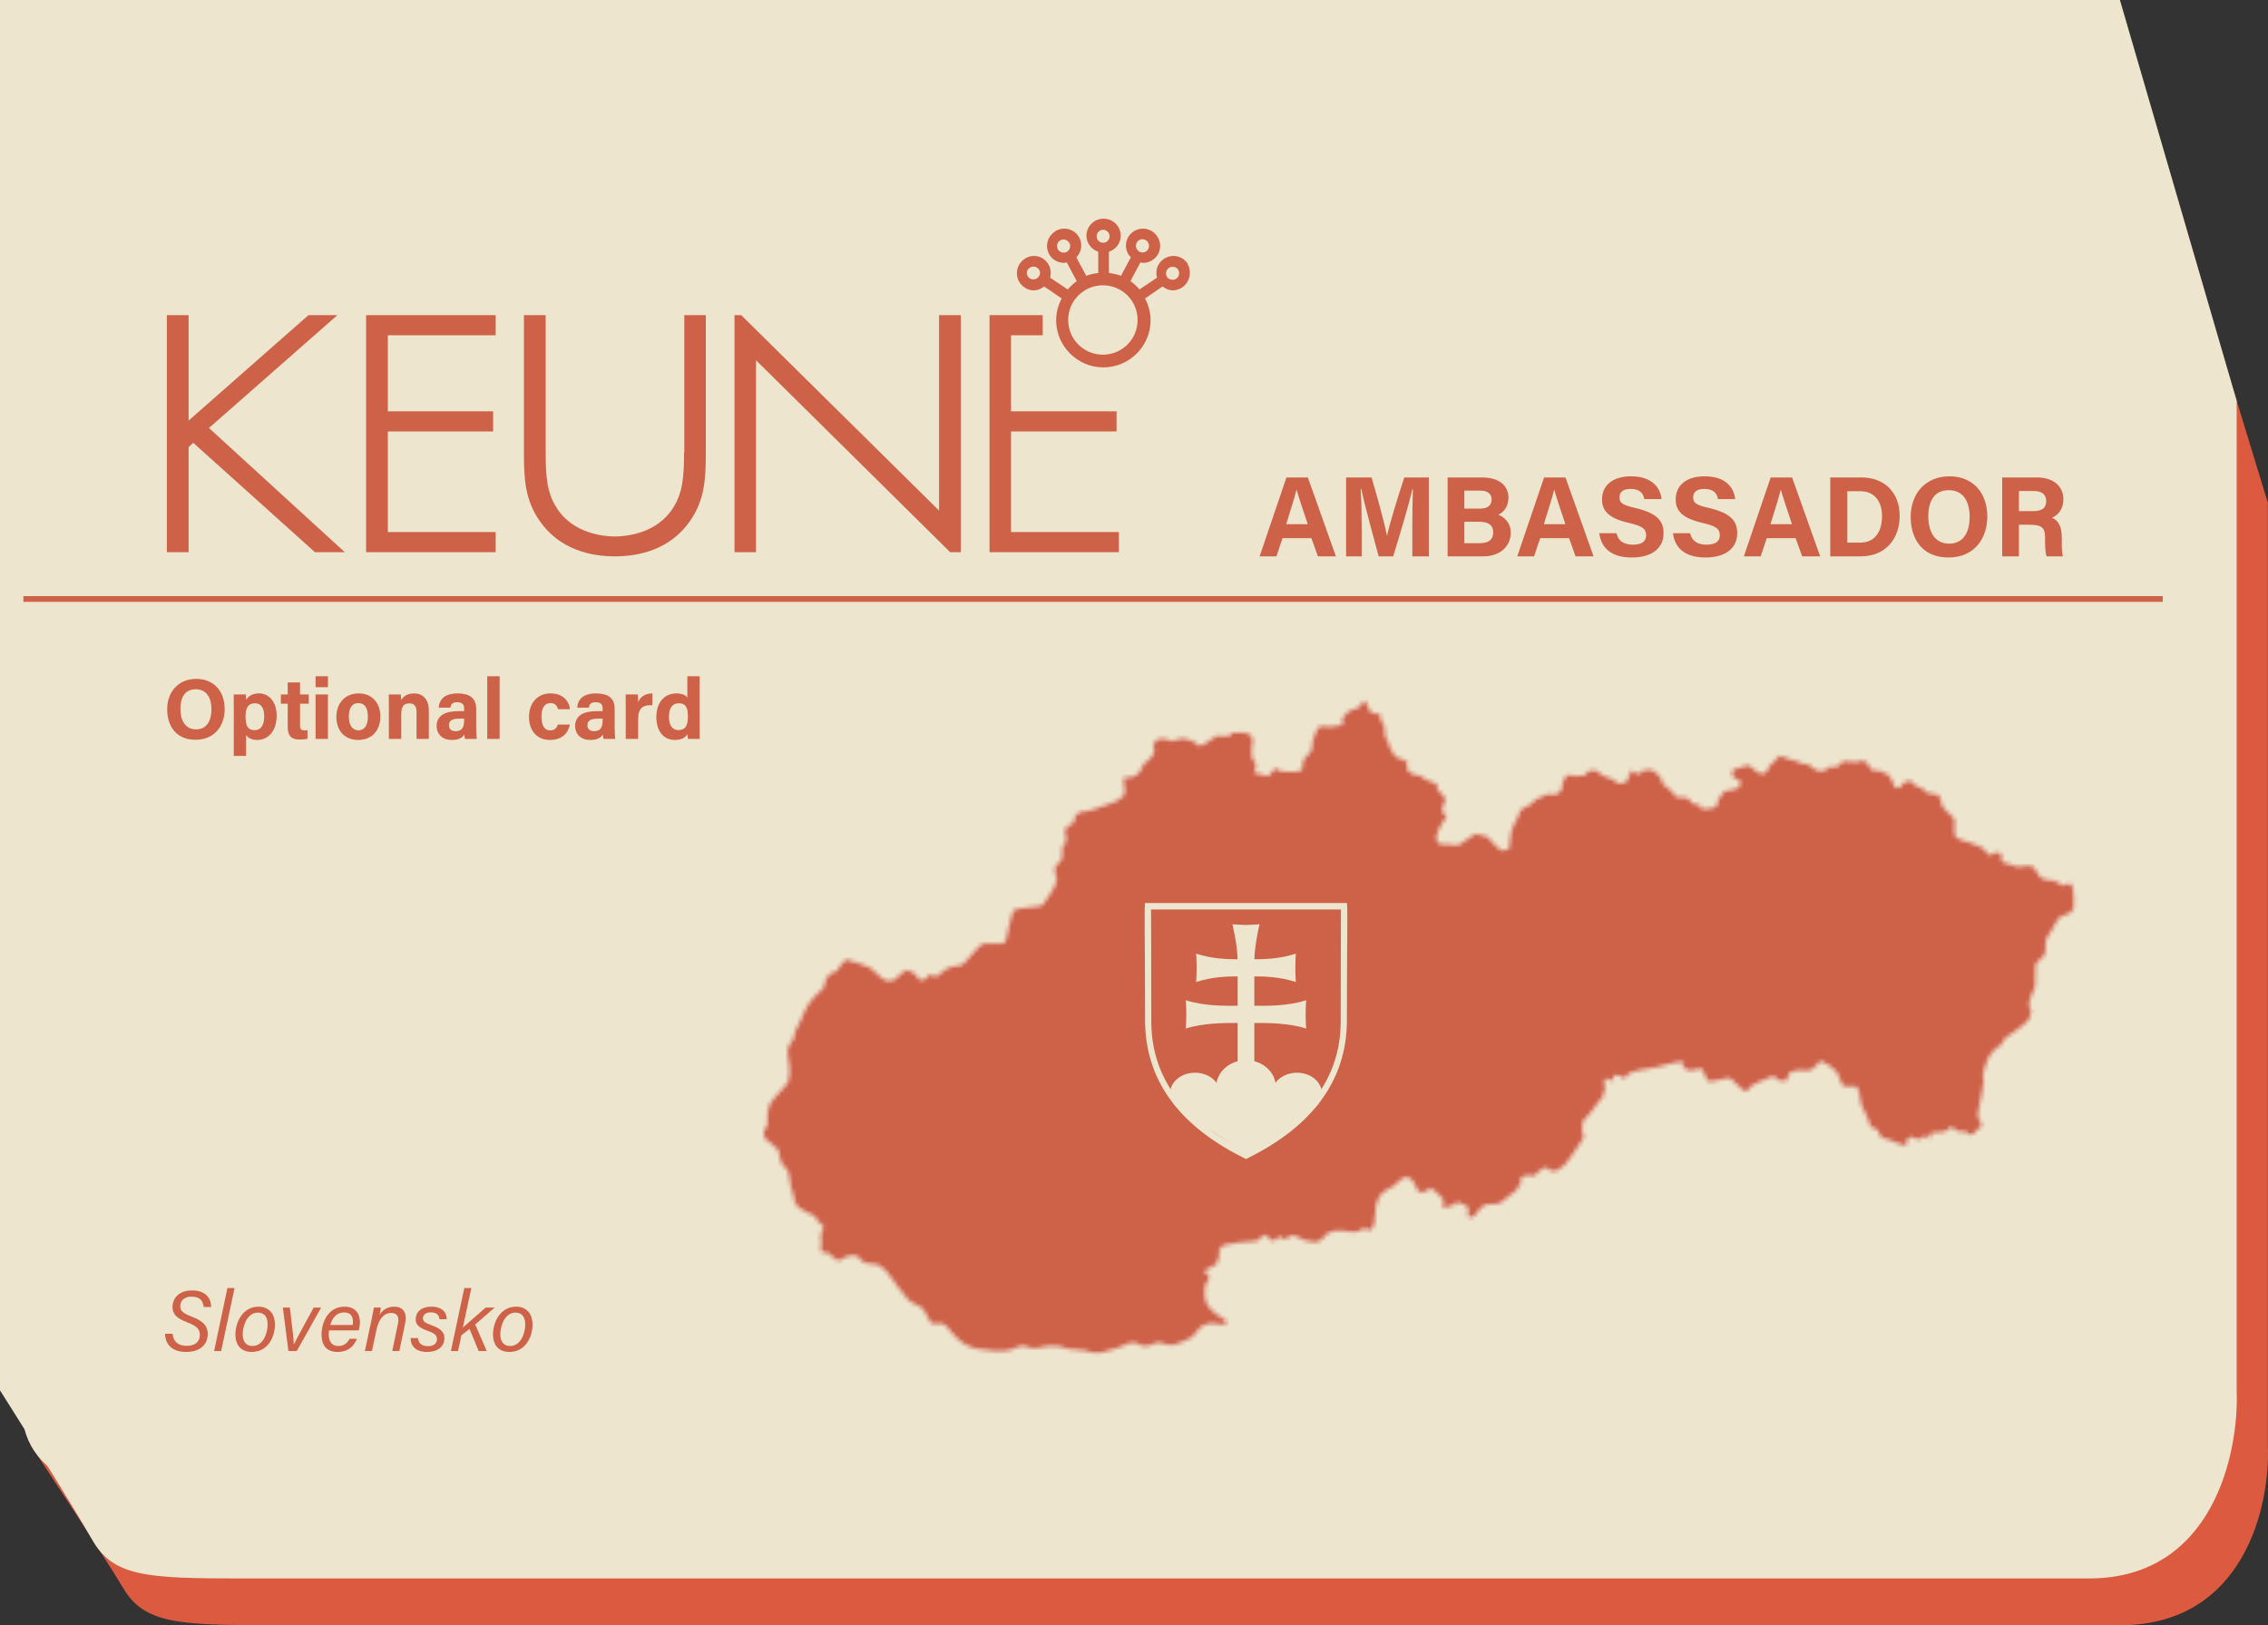 <svg width="582" height="417" viewBox="0 0 582 417" fill="none" xmlns="http://www.w3.org/2000/svg">
<rect x="0" y="0" width="582" height="417" fill="#333333" stroke="none"/>
<g style="mix-blend-mode:multiply">
<path d="M581.96 129L552 31H8V371C8 371 26.214 398.398 31.63 407.5C37.045 416.602 45.649 417 70.027 417H544.075C575.899 417 582.592 386.333 581.96 371V129Z" fill="#DC5A40"/>
</g>
<g style="mix-blend-mode:overlay">
<path d="M573.96 102.824L544 0H0V356.736C0 356.736 18.214 385.482 23.63 395.032C29.045 404.583 37.649 405 62.027 405H536.075C567.899 405 574.592 372.824 573.96 356.736V102.824Z" fill="#EEE5CE"/>
</g>
<g clip-path="url(#clip0_140_1416)">
<path d="M555 25H6V379.99H555V25Z" fill="#EEE5CE"/>
<path d="M329.115 138.08L327.557 142.751H323.235L330.115 122.509H335.612L342.815 142.751H338.199L336.523 138.08H329.115ZM335.583 134.496C334.142 130.206 333.231 127.474 332.731 125.653H332.702C332.202 127.65 331.202 130.823 330.056 134.496H335.583Z" fill="#CD6249"/>
<path d="M362.421 135.142C362.421 131.705 362.48 127.827 362.568 125.535H362.421C361.48 129.678 359.452 136.405 357.511 142.751H353.778C352.279 137.198 350.191 129.531 349.309 125.476H349.162C349.339 127.856 349.427 132.028 349.427 135.494V142.751H345.429V122.509H351.955C353.543 127.797 355.307 134.437 355.924 137.433H355.953C356.453 134.789 358.658 127.68 360.363 122.509H366.654V142.751H362.421V135.142Z" fill="#CD6249"/>
<path d="M371.476 122.509H380.324C385.234 122.509 387.086 125.036 387.086 127.68C387.086 129.971 385.881 131.44 384.499 132.057C385.881 132.586 387.674 134.026 387.674 136.699C387.674 140.166 384.94 142.751 380.648 142.751H371.476V122.509ZM379.825 130.5C381.912 130.5 382.765 129.56 382.765 128.121C382.765 126.681 381.647 125.888 379.972 125.888H375.768V130.5H379.825ZM375.768 139.372H379.737C382.118 139.372 383.176 138.374 383.176 136.552C383.176 134.907 382.118 133.879 379.707 133.879H375.768V139.372Z" fill="#CD6249"/>
<path d="M395.23 138.08L393.671 142.751H389.35L396.229 122.509H401.727L408.929 142.751H404.314L402.638 138.08H395.23ZM401.697 134.496C400.257 130.206 399.345 127.474 398.846 125.653H398.816C398.316 127.65 397.317 130.823 396.17 134.496H401.697Z" fill="#CD6249"/>
<path d="M414.809 136.816C415.279 138.843 416.72 139.754 419.072 139.754C421.424 139.754 422.423 138.814 422.423 137.345C422.423 135.671 421.453 134.966 417.984 134.172C412.457 132.88 411.105 130.853 411.105 128.12C411.105 124.595 413.751 122.215 418.543 122.215C423.922 122.215 426.069 125.094 426.362 128.062H421.953C421.718 126.798 421.041 125.447 418.425 125.447C416.632 125.447 415.573 126.181 415.573 127.621C415.573 129.06 416.426 129.619 419.718 130.353C425.598 131.763 426.892 133.937 426.892 136.816C426.892 140.489 424.099 143.045 418.748 143.045C413.398 143.045 410.87 140.518 410.399 136.816H414.809Z" fill="#CD6249"/>
<path d="M433.712 136.816C434.182 138.843 435.623 139.754 437.975 139.754C440.327 139.754 441.326 138.814 441.326 137.345C441.326 135.671 440.356 134.966 436.887 134.172C431.36 132.88 430.008 130.853 430.008 128.12C430.008 124.595 432.654 122.215 437.446 122.215C442.825 122.215 444.972 125.094 445.266 128.062H440.856C440.621 126.798 439.944 125.447 437.328 125.447C435.535 125.447 434.476 126.181 434.476 127.621C434.476 129.06 435.329 129.619 438.622 130.353C444.501 131.763 445.795 133.937 445.795 136.816C445.795 140.489 443.002 143.045 437.651 143.045C432.301 143.045 429.773 140.518 429.302 136.816H433.712Z" fill="#CD6249"/>
<path d="M453.379 138.08L451.821 142.751H447.5L454.379 122.509H459.876L467.079 142.751H462.464L460.788 138.08H453.379ZM459.847 134.496C458.407 130.206 457.495 127.474 456.995 125.653H456.966C456.466 127.65 455.467 130.823 454.32 134.496H459.847Z" fill="#CD6249"/>
<path d="M469.666 122.509H477.721C483.601 122.509 487.482 126.387 487.482 132.38C487.482 138.374 483.719 142.751 477.516 142.751H469.666V122.509ZM474.047 139.226H477.339C481.22 139.226 482.954 136.317 482.954 132.38C482.954 129.061 481.337 126.035 477.369 126.035H474.047V139.226Z" fill="#CD6249"/>
<path d="M509.969 132.556C509.969 138.197 506.588 143.045 500.003 143.045C493.418 143.045 490.302 138.432 490.302 132.615C490.302 126.798 493.976 122.215 500.268 122.215C506.206 122.215 509.969 126.358 509.969 132.556ZM494.829 132.527C494.829 136.493 496.563 139.49 500.15 139.49C504.06 139.49 505.442 136.229 505.442 132.615C505.442 128.767 503.854 125.77 500.091 125.77C496.328 125.77 494.829 128.59 494.829 132.527Z" fill="#CD6249"/>
<path d="M518.083 134.643V142.751H513.791V122.509H522.699C527.108 122.509 529.49 124.918 529.49 128.062C529.49 130.765 528.02 132.233 526.55 132.85C527.549 133.232 529.078 134.261 529.078 137.904V138.902C529.078 140.254 529.078 141.811 529.372 142.751H525.197C524.845 141.87 524.786 140.342 524.786 138.197V137.904C524.786 135.7 524.227 134.643 520.964 134.643H518.083ZM518.083 131.146H521.758C524.139 131.146 525.08 130.236 525.08 128.561C525.08 126.887 523.992 125.976 521.846 125.976H518.083V131.146Z" fill="#CD6249"/>
<path d="M44.291 342.209C44.468 344.259 45.747 345.316 47.907 345.316C49.936 345.316 51.281 344.391 51.281 342.518C51.281 341.13 50.619 340.271 48.128 339.323C45.284 338.243 44.269 337.164 44.269 335.379C44.269 333.132 45.857 331.104 49.296 331.104C52.736 331.104 54.169 333.065 54.191 335.357H52.273C52.097 333.793 51.347 332.691 49.142 332.691C47.224 332.691 46.254 333.815 46.254 335.159C46.254 336.216 46.739 336.877 49.032 337.759C52.207 338.926 53.309 340.271 53.309 342.254C53.309 344.655 51.766 346.881 47.709 346.881C44.159 346.881 42.417 344.942 42.351 342.209H44.291Z" fill="#CD6249"/>
<path d="M54.941 346.661L58.358 330.488H60.188L56.749 346.661H54.941Z" fill="#CD6249"/>
<path d="M70.551 339.874C70.551 342.827 68.898 346.881 64.598 346.881C61.886 346.881 60.409 345.162 60.409 342.386C60.409 339.279 62.283 335.269 66.318 335.269C68.876 335.269 70.551 336.922 70.551 339.874ZM62.283 342.364C62.283 344.237 63.165 345.361 64.797 345.361C67.487 345.361 68.677 342.166 68.677 339.808C68.677 337.935 67.861 336.789 66.142 336.789C63.562 336.789 62.283 339.984 62.283 342.364Z" fill="#CD6249"/>
<path d="M74.388 335.489C74.983 340.315 75.336 343.51 75.402 344.942H75.424C75.931 343.752 79.062 338.199 80.495 335.489H82.414L76.152 346.66H74.013L72.58 335.489H74.388Z" fill="#CD6249"/>
<path d="M84.442 341.35C84.398 341.791 84.354 342.033 84.354 342.408C84.354 344.303 85.258 345.361 86.823 345.361C88.389 345.361 89.205 344.457 89.712 343.51H91.608C90.88 345.25 89.513 346.881 86.603 346.881C83.693 346.881 82.502 345.03 82.502 342.452C82.502 339.301 84.222 335.269 88.367 335.269C91.366 335.269 92.358 337.23 92.358 339.257C92.358 339.962 92.27 340.601 92.071 341.35H84.442ZM90.506 339.962C90.572 339.676 90.572 339.411 90.572 339.147C90.572 337.627 89.866 336.745 88.257 336.745C86.559 336.745 85.324 337.913 84.751 339.962H90.506Z" fill="#CD6249"/>
<path d="M95.4 338.332C95.599 337.362 95.775 336.415 95.952 335.489H97.737C97.716 335.842 97.473 337.098 97.407 337.384C98.046 336.371 99.105 335.269 101.155 335.269C103.206 335.269 104.617 336.503 103.933 339.676L102.478 346.66H100.648L102.103 339.72C102.478 338.045 102.081 336.878 100.383 336.878C98.311 336.878 97.12 338.794 96.635 341.064L95.445 346.66H93.636L95.4 338.332Z" fill="#CD6249"/>
<path d="M107.241 343.311C107.351 344.457 108.056 345.405 109.842 345.405C111.342 345.405 112.135 344.655 112.135 343.598C112.135 342.54 111.386 342.055 109.798 341.483C107.395 340.645 106.667 339.808 106.667 338.508C106.667 336.767 107.99 335.269 110.702 335.269C113.591 335.269 114.671 336.9 114.627 338.486H112.775C112.709 337.715 112.334 336.723 110.526 336.723C109.357 336.723 108.519 337.296 108.519 338.31C108.519 339.081 109.159 339.455 110.746 340.028C113.084 340.866 114.032 341.813 114.032 343.355C114.032 345.581 112.246 346.881 109.578 346.881C106.733 346.881 105.366 345.405 105.366 343.311H107.241Z" fill="#CD6249"/>
<path d="M118.772 340.623C119.897 339.61 122.983 336.966 124.637 335.489H126.952C125.276 336.966 123.579 338.42 121.947 339.83L124.902 346.661H122.829L120.492 340.976L118.397 342.606L117.537 346.661H115.707L119.147 330.488H120.955L118.772 340.623Z" fill="#CD6249"/>
<path d="M136.654 339.874C136.654 342.827 135 346.881 130.701 346.881C127.989 346.881 126.511 345.162 126.511 342.386C126.511 339.279 128.385 335.269 132.42 335.269C134.978 335.269 136.654 336.922 136.654 339.874ZM128.385 342.364C128.385 344.237 129.267 345.361 130.899 345.361C133.589 345.361 134.78 342.166 134.78 339.808C134.78 337.935 133.964 336.789 132.244 336.789C129.664 336.789 128.385 339.984 128.385 342.364Z" fill="#CD6249"/>
<path d="M305.226 70.948C304.989 72.076 304.335 73.085 303.387 73.736C302.674 74.211 301.784 74.507 300.951 74.507C300.06 74.507 299.17 74.153 298.337 73.499L293.825 76.584C294.775 78.363 295.251 80.263 295.251 82.161C295.251 88.866 289.787 94.267 283.136 94.267C276.485 94.267 271.021 88.807 271.021 82.161C271.021 80.261 271.497 78.363 272.447 76.584L267.935 73.499C267.104 74.153 266.212 74.507 265.321 74.507C264.429 74.507 263.598 74.27 262.885 73.736C261.935 73.083 261.222 72.074 261.046 70.948C260.808 69.819 261.046 68.634 261.7 67.626C262.53 66.438 263.897 65.667 265.323 65.667C266.215 65.667 267.045 65.905 267.758 66.438C269.302 67.506 269.956 69.406 269.48 71.244L273.993 74.27C274.706 73.44 275.478 72.728 276.308 72.133L273.755 67.327C273.518 67.386 273.28 67.445 273.043 67.445C271.379 67.445 269.895 66.553 269.182 65.131C268.648 64.122 268.528 62.935 268.885 61.809C269.24 60.68 270.015 59.791 271.024 59.197C271.678 58.842 272.388 58.663 273.101 58.663C274.704 58.663 276.249 59.554 276.962 60.976C277.496 61.985 277.616 63.231 277.259 64.299C277.08 64.891 276.725 65.486 276.191 66.02L278.743 70.767C279.694 70.412 280.703 70.174 281.83 70.054V64.595C280.049 64.002 278.802 62.34 278.802 60.501C278.802 58.068 280.762 56.109 283.197 56.109C285.632 56.109 287.592 58.068 287.592 60.501C287.592 62.401 286.345 64.002 284.564 64.595V70.054C285.694 70.172 286.703 70.409 287.651 70.767L290.204 66.02C289.67 65.486 289.312 64.952 289.136 64.299C288.781 63.17 288.898 61.985 289.432 60.976C290.204 59.551 291.689 58.663 293.293 58.663C294.006 58.663 294.719 58.842 295.371 59.197C296.38 59.73 297.152 60.68 297.509 61.809C297.865 62.937 297.747 64.122 297.213 65.131C296.441 66.556 294.957 67.445 293.352 67.445C293.056 67.445 292.818 67.386 292.639 67.327L290.086 72.133C290.917 72.725 291.75 73.438 292.401 74.27L296.914 71.244C296.38 69.406 297.093 67.506 298.636 66.438C299.349 65.963 300.239 65.667 301.071 65.667C302.556 65.667 303.921 66.379 304.754 67.626C305.229 68.576 305.467 69.763 305.229 70.948M291.571 63.589C291.689 64.005 291.987 64.36 292.401 64.597C293.173 65.013 294.241 64.715 294.658 63.885C294.895 63.469 294.895 63.055 294.775 62.58C294.658 62.164 294.359 61.809 293.945 61.571C293.114 61.155 292.105 61.454 291.689 62.284C291.451 62.7 291.451 63.175 291.571 63.589ZM274.41 62.343C274.113 61.809 273.579 61.451 272.925 61.451C272.629 61.451 272.391 61.51 272.153 61.63C271.737 61.867 271.44 62.164 271.323 62.639C271.205 63.055 271.264 63.53 271.44 63.944C271.857 64.715 272.925 65.072 273.697 64.656C274.113 64.418 274.41 64.122 274.527 63.647C274.706 63.172 274.645 62.697 274.41 62.343ZM266.869 69.76C266.81 69.344 266.514 68.931 266.156 68.693C265.86 68.514 265.563 68.397 265.205 68.397C264.671 68.397 264.137 68.693 263.78 69.109C263.542 69.464 263.424 69.939 263.542 70.355C263.601 70.772 263.897 71.185 264.255 71.423C264.968 71.898 266.095 71.719 266.57 70.948C266.808 70.652 266.925 70.177 266.866 69.76M283.077 62.284C284.028 62.284 284.741 61.513 284.741 60.621C284.741 59.73 283.969 58.959 283.077 58.959C282.127 58.959 281.414 59.73 281.414 60.621C281.414 61.513 282.127 62.284 283.077 62.284ZM291.926 82.104C291.926 77.178 287.948 73.203 283.018 73.203C278.089 73.203 274.111 77.178 274.111 82.104C274.111 87.03 278.089 91.006 283.018 91.006C287.948 91.006 291.926 87.03 291.926 82.104ZM302.556 70.414C302.615 69.998 302.556 69.523 302.318 69.168C302.022 68.693 301.488 68.456 300.893 68.456C300.537 68.456 300.239 68.573 299.942 68.752C299.587 68.989 299.349 69.406 299.229 69.819C299.17 70.235 299.229 70.71 299.467 71.065C299.942 71.778 301.069 72.015 301.782 71.54C302.257 71.244 302.495 70.828 302.554 70.412L302.556 70.414Z" fill="#CD6249"/>
<path d="M53.623 109.815L88.482 141.683H80.821L49.586 113.615L48.397 114.741V141.683H42.817V80.858H48.397V107.918L79.158 80.858H86.581L53.623 109.815Z" fill="#CD6249"/>
<path d="M93.945 141.683H127.197V136.52H99.526V110.706H126.546V105.543H99.526V86.021H127.197V80.858H93.945V141.683Z" fill="#CD6249"/>
<path d="M175.536 116.048C175.536 122.695 175.119 126.492 172.804 130.172C168.529 137.115 160.214 137.649 157.781 137.649C155.349 137.649 147.034 137.115 142.759 130.172C140.444 126.492 140.027 122.636 140.027 116.048V80.858H134.447V116.048C134.447 122.933 134.743 128.155 138.366 133.494C143.592 141.15 151.787 142.751 157.784 142.751C163.781 142.751 171.976 141.15 177.202 133.494C180.825 128.152 181.121 122.871 181.121 116.048V80.858H175.599V116.048H175.541H175.536Z" fill="#CD6249"/>
<path d="M240.974 131.002L190.203 80.858H188.481V141.683H194.003V92.428L243.826 141.683H246.557V80.858H240.974V131.002Z" fill="#CD6249"/>
<path d="M259.443 110.706H286.522V105.543H259.443V86.021H267.579V80.858H253.921V141.683H287.115V136.52H259.443V110.706Z" fill="#CD6249"/>
<path d="M555 152.95H6V154.419H555V152.95Z" fill="#CD6249"/>
<path d="M315.398 188.845C315.398 188.845 313.941 188.953 313.725 188.845C313.51 188.737 312.806 188.845 312.806 188.845C312.806 188.845 312.214 188.63 311.998 188.845C311.782 189.06 311.567 189.114 311.459 189.276C311.351 189.437 310.651 189.815 310.433 189.976C310.217 190.138 309.624 190.461 309.406 190.622C309.19 190.784 308.433 191.215 308.218 191.215C308.002 191.215 307.894 191.592 307.571 191.215C307.248 190.838 306.924 190.622 306.924 190.622C306.924 190.622 306.06 190.047 305.898 190.064C305.736 190.081 305.143 189.866 304.925 189.758C304.71 189.65 303.953 189.489 303.953 189.489C303.953 189.489 303.252 189.435 302.98 189.489C302.711 189.543 302.387 189.597 302.061 189.758C301.738 189.92 301.089 189.937 300.927 190.064C300.765 190.189 300.388 190.064 300.388 190.064L299.469 189.65C299.469 189.65 298.823 189.381 298.281 189.489C297.742 189.597 296.985 189.56 296.554 190.064C296.123 190.569 295.907 190.958 295.907 191.384C295.907 191.81 296.177 192.348 296.177 192.618C296.177 192.887 295.853 193.264 295.907 193.479C295.961 193.695 295.314 194.344 295.042 194.613C294.773 194.882 293.908 195.693 293.908 195.693C293.908 195.693 293.423 195.908 293.315 196.231C293.208 196.554 293.1 196.716 292.938 197.095C292.776 197.472 292.399 198.014 292.291 198.175C292.184 198.337 291.806 198.66 291.537 198.875C291.267 199.091 290.728 199.198 290.728 199.198C290.728 199.198 289.974 199.522 289.702 199.468C289.432 199.414 288.406 199.372 288.298 199.473C288.19 199.575 288.514 202.486 288.568 202.648C288.621 202.81 288.577 203.943 288.276 204.212C287.975 204.482 286.409 205.561 286.409 205.561C286.409 205.561 281.012 207.395 280.689 207.61C280.365 207.826 278.584 208.095 278.369 208.203C278.153 208.311 277.668 207.934 277.504 208.203C277.342 208.472 276.749 208.58 276.531 208.741C276.316 208.903 275.938 209.119 275.885 209.442C275.831 209.765 275.723 210.196 275.615 210.467C275.507 210.737 275.453 211.275 275.13 211.386C274.807 211.493 274.483 211.547 274.322 211.709C274.16 211.87 273.241 212.734 273.241 212.734C273.241 212.734 273.133 213.273 273.241 213.599C273.349 213.922 273.565 214.353 273.457 214.786C273.349 215.217 273.618 216.081 273.457 216.243C273.295 216.404 272.702 216.781 272.538 217.376C272.376 217.969 272.7 218.023 272.538 218.564C272.376 219.102 272.661 219.966 272.492 220.236C272.322 220.505 271.945 221.262 271.783 221.369C271.622 221.477 271.298 221.477 271.029 221.962C270.759 222.446 270.598 222.608 270.598 223.095C270.598 223.582 270.813 224.444 270.867 224.606C270.921 224.767 271.137 225.144 271.137 225.578C271.137 226.011 270.759 226.711 270.598 227.358C270.436 228.004 268.709 230.432 268.493 230.756C268.278 231.079 267.575 232.32 267.143 232.374C266.712 232.428 263.474 232.859 263.474 232.859L260.72 233.182C260.72 233.182 259.801 233.774 259.693 234.423C259.586 235.069 258.667 238.414 258.667 238.414C258.667 238.414 258.182 240.84 258.128 241.111C258.074 241.381 257.858 241.919 257.373 242.03C256.888 242.137 255.7 241.976 255.323 242.03C254.946 242.083 252.623 242.069 252.623 242.069C252.623 242.069 251.597 242.355 251.327 242.678C251.058 243.001 249.169 245.051 249.169 245.051L247.603 246.884C247.603 246.884 246.741 247.531 246.523 247.638C246.307 247.746 244.526 247.962 244.526 247.962L243.123 248.392C243.123 248.392 242.368 248.877 241.988 249.146C241.611 249.416 241.341 249.631 241.18 249.847C241.018 250.062 240.91 250.062 240.641 250.278C240.371 250.493 240.317 250.547 240.102 250.547C239.886 250.547 239.617 250.385 239.347 250.278C239.078 250.17 238.482 249.9 238.213 250.224C237.944 250.547 237.728 251.032 237.351 251.249C236.973 251.465 237.027 251.088 236.65 251.249C236.273 251.411 236.111 251.817 235.949 251.318C235.788 250.819 234.492 249.523 234.33 249.47C234.168 249.416 233.196 248.931 232.98 248.931C232.764 248.931 232.333 248.877 232.007 249.146C231.684 249.416 230.658 250.28 230.388 250.549C230.119 250.819 229.849 251.196 229.634 251.303C229.418 251.411 228.987 251.33 228.607 251.558C228.227 251.786 227.799 251.651 227.473 251.558C227.147 251.465 226.392 251.085 226.285 250.924C226.177 250.762 223.639 248.444 223.154 248.172C222.669 247.903 220.78 247.2 220.184 247.039C219.592 246.877 218.403 246.554 218.188 246.5C217.972 246.446 217.703 245.907 217.269 246.231C216.838 246.554 216.243 246.769 216.135 247.039C216.027 247.308 215.38 248.01 215.27 248.226C215.162 248.441 214.893 249.034 214.677 249.144C214.462 249.252 214.3 249.198 213.869 249.413C213.438 249.629 213.06 249.683 212.734 250.113C212.411 250.544 211.816 251.085 211.816 251.409C211.816 251.732 211.6 252.109 211.492 252.381C211.385 252.65 211.762 252.919 211.492 253.188C211.223 253.458 210.304 254.43 210.304 254.43C210.304 254.43 209.278 255.238 209.008 255.617C208.739 255.994 207.766 257.181 207.766 257.181C207.766 257.181 207.281 257.989 207.119 258.153C206.958 258.317 206.526 259.179 206.365 259.556C206.203 259.933 205.556 261.319 205.52 261.605C205.483 261.892 204.079 264.411 204.008 264.626C203.937 264.842 203.685 266.352 203.54 266.604C203.396 266.857 202.389 268.115 202.318 268.438C202.247 268.761 202.031 269.552 202.031 269.841C202.031 270.13 202.499 273.797 202.499 273.797C202.499 273.797 202.57 275.127 202.57 275.308C202.57 275.489 202.354 277.249 202.21 277.609C202.065 277.969 201.022 279.012 200.914 279.191C200.806 279.369 199.116 281.169 198.863 281.492C198.611 281.815 197.604 282.966 197.496 283.326C197.388 283.686 197.136 284.153 197.099 284.655C197.063 285.159 196.955 285.806 196.884 286.31C196.813 286.814 196.884 287.676 196.884 288.036C196.884 288.396 196.921 289.116 196.705 289.258C196.489 289.402 195.985 289.544 195.985 289.87C195.985 290.195 196.021 291.057 195.985 291.165C195.948 291.272 196.021 291.38 196.129 291.703C196.237 292.027 196.129 292.027 196.489 292.35C196.849 292.673 197.641 293.248 197.641 293.248C197.641 293.248 198.648 293.968 198.971 294.362C199.294 294.759 199.726 295.116 199.836 295.549C199.944 295.98 200.088 296.771 200.122 297.168C200.159 297.564 200.267 298.032 200.375 298.211C200.483 298.389 200.88 299.001 201.058 299.217C201.237 299.432 201.705 299.684 201.886 300.008C202.065 300.331 202.21 300.439 202.283 300.798C202.357 301.158 202.788 303.927 202.859 304.321C202.93 304.718 203.219 305.509 203.29 305.795C203.361 306.082 203.65 306.909 203.687 307.198C203.724 307.487 203.724 307.918 203.866 308.349C204.01 308.779 204.873 309.786 205.017 309.967C205.162 310.146 207.176 311.154 207.428 311.296C207.68 311.441 208.183 311.693 208.472 311.764C208.758 311.835 209.192 312.124 209.3 312.41C209.407 312.699 209.515 312.914 209.731 313.238C209.946 313.561 210.414 313.921 210.414 313.921C210.414 313.921 211.387 314.496 211.313 314.819C211.242 315.142 211.027 315.502 210.846 316.078C210.667 316.653 210.449 317.228 210.559 317.659C210.667 318.09 210.738 318.45 210.738 318.558C210.738 318.665 210.667 318.917 210.667 319.312C210.667 319.706 210.63 319.958 210.596 320.21C210.559 320.462 210.632 321.145 210.811 321.29C210.99 321.434 211.242 321.505 211.458 321.468C211.674 321.432 211.818 321.29 211.997 321.29C212.176 321.29 213.004 321.973 213.185 322.117C213.366 322.262 213.832 322.656 214.05 322.837C214.266 323.016 214.481 323.234 214.733 323.341C214.986 323.449 215.346 323.593 215.74 323.341C216.137 323.089 216.784 322.551 217.144 322.551C217.504 322.551 217.791 322.191 218.403 322.154C219.016 322.117 219.302 322.191 219.302 322.191C219.302 322.191 219.41 322.083 219.699 322.262C219.986 322.44 219.952 322.225 220.383 322.693C220.814 323.16 220.706 323.412 221.463 323.806C222.218 324.203 223.119 324.345 223.406 324.311C223.695 324.274 225.278 324.455 225.601 324.707C225.924 324.96 227.039 325.714 227.184 325.929C227.328 326.144 227.796 326.683 228.12 327.151C228.443 327.618 229.2 328.588 229.308 328.698C229.416 328.806 230.712 330.603 230.819 330.784C230.927 330.963 232.294 332.618 232.725 333.156C233.156 333.695 233.624 334.091 234.416 334.485C235.207 334.882 236.395 335.384 236.611 335.673C236.826 335.959 237.258 336.608 237.476 336.931C237.691 337.254 238.088 338.082 238.267 338.405C238.446 338.728 238.664 339.269 238.914 339.448C239.166 339.627 239.778 339.737 239.921 339.737C240.063 339.737 241.109 339.521 241.288 339.558C241.466 339.595 242.547 339.955 242.799 340.278C243.051 340.601 243.806 341.465 244.129 341.859C244.453 342.254 245.281 343.047 245.533 343.333C245.786 343.622 246.648 344.339 246.974 344.592C247.297 344.844 248.485 345.456 248.88 345.598C249.274 345.74 250.391 346.029 250.57 346.102C250.749 346.176 252.226 346.318 252.513 346.354C252.799 346.391 254.96 346.677 255.284 346.677H256.795C257.371 346.677 258.882 346.606 259.243 346.425C259.603 346.247 260.97 345.779 261.222 345.635C261.474 345.49 262.195 345.311 262.374 345.311C262.552 345.311 263.417 345.564 263.525 345.598C263.633 345.635 264.39 345.958 264.64 345.958C264.89 345.958 266.078 345.958 266.367 345.921C266.656 345.884 266.943 345.777 267.303 345.706C267.663 345.635 268.814 345.417 269.282 345.382C269.75 345.346 271.514 345.419 271.801 345.49C272.09 345.561 273.743 346.102 274.427 346.21C275.11 346.318 277.592 346.462 277.702 346.499C277.81 346.535 278.53 346.499 278.891 346.677C279.251 346.856 279.682 347.037 280.402 347.074C281.122 347.111 282.416 347.182 282.56 347.074C282.705 346.966 284.143 346.714 284.827 346.499C285.51 346.283 287.742 345.635 288.065 345.419C288.389 345.204 288.786 345.059 289.146 344.915C289.506 344.77 289.577 344.663 290.082 344.592C290.586 344.521 291.017 344.521 291.196 344.555C291.375 344.592 291.735 344.699 291.951 344.807C292.166 344.915 292.348 345.023 292.779 345.204C293.21 345.382 294.001 345.6 294.506 345.419C295.011 345.24 295.334 345.096 295.513 345.059C295.692 345.022 296.018 344.773 296.378 344.699C296.738 344.628 297.277 344.41 297.708 344.555C298.139 344.699 298.573 344.807 299.256 344.986C299.94 345.165 300.983 345.13 301.451 345.057C301.919 344.983 303.431 344.266 303.754 344.158C304.078 344.051 304.942 343.62 305.303 343.475C305.663 343.331 305.878 343.079 306.131 342.9C306.383 342.721 306.635 342.18 307.03 341.82C307.427 341.46 307.605 340.956 308.002 340.706C308.399 340.457 308.399 340.239 309.009 340.06C309.622 339.881 309.8 339.592 310.521 339.629C311.241 339.666 311.601 339.521 312.032 339.7C312.464 339.879 314.083 339.916 314.083 339.916C314.083 339.916 314.695 339.737 314.695 339.448C314.695 339.159 314.982 339.088 314.588 338.765C314.193 338.442 314.083 338.368 313.796 338.226C313.51 338.082 312.824 337.58 312.645 337.436C312.466 337.291 312.14 337.291 311.672 336.789C311.204 336.285 311.096 336.069 310.952 335.998C310.807 335.927 310.339 335.568 310.197 335.315C310.053 335.063 309.8 334.561 309.8 334.561C309.8 334.561 309.188 333.195 309.225 332.799C309.262 332.402 309.188 331.648 309.225 331.109C309.262 330.571 309.225 329.959 309.44 329.562C309.656 329.166 309.945 328.842 310.087 328.483C310.229 328.123 310.447 327.907 310.339 327.618C310.232 327.332 309.656 326.828 309.548 326.72C309.44 326.612 309.262 326.612 309.296 326.36C309.333 326.108 309.117 326 309.548 325.785C309.979 325.569 310.016 325.496 310.484 325.317C310.952 325.138 310.915 325.138 311.349 324.886C311.78 324.634 312.14 324.455 312.248 324.203C312.356 323.951 312.787 323.123 312.86 322.369C312.931 321.615 312.824 320.607 313.147 320.32C313.47 320.034 313.686 319.674 314.083 319.529C314.48 319.385 316.854 318.917 317.574 318.883C318.294 318.846 320.129 318.704 320.705 318.631C321.281 318.56 322.611 318.487 322.863 318.308C323.116 318.129 323.583 317.444 323.799 317.336C324.015 317.228 324.196 316.761 324.772 317.013C325.347 317.265 326.068 318.127 326.068 318.127C326.068 318.127 326.246 318.523 326.68 318.416C327.111 318.308 327.4 318.127 327.508 318.019C327.616 317.911 327.653 317.659 327.905 317.588C328.157 317.517 328.552 317.265 328.625 317.409C328.699 317.554 329.056 317.877 329.272 317.948C329.488 318.019 330.494 317.84 330.568 317.696C330.641 317.551 330.639 317.373 330.82 317.265C330.999 317.157 331.864 317.013 331.864 317.013C331.864 317.013 332.476 317.12 332.944 317.409C333.412 317.696 334.708 318.308 335.247 318.416C335.786 318.523 336.543 318.631 336.867 318.668C337.19 318.704 337.406 318.883 337.873 318.704C338.341 318.526 338.88 318.345 339.096 318.129C339.312 317.914 339.924 317.302 340.032 317.157C340.14 317.013 340.608 316.619 340.823 316.437C341.039 316.259 341.796 315.933 342.082 315.899C342.369 315.862 343.378 315.828 343.631 315.828H344.422C344.745 315.828 345.644 315.899 346.186 316.08C346.725 316.259 348.418 316.08 348.741 315.936C349.064 315.791 349.532 315.289 349.821 315.289C350.111 315.289 350.397 315.074 350.686 315.397C350.973 315.72 350.902 315.936 351.37 315.72C351.838 315.505 352.09 315.324 352.269 314.966C352.448 314.606 352.7 314.139 352.774 313.886C352.845 313.634 352.629 312.914 352.774 312.628C352.918 312.342 353.026 311.37 353.026 311.117C353.026 310.865 352.955 310.111 353.026 309.859C353.097 309.607 353.134 309.284 353.278 308.961C353.423 308.637 353.854 307.019 354.177 306.696C354.501 306.373 355.184 305.798 355.4 305.653C355.615 305.509 356.047 305.186 356.48 305.007C356.911 304.828 357.776 304.287 357.955 304.143C358.134 303.998 358.602 303.531 358.71 303.389C358.817 303.244 359.285 302.85 359.501 302.706C359.716 302.561 360.292 302.167 360.4 302.13C360.508 302.093 361.155 301.951 361.444 302.201C361.733 302.451 361.912 302.309 362.308 302.848C362.705 303.386 363.1 303.819 363.281 304.358C363.46 304.897 363.352 305.186 363.786 305.509C364.217 305.832 364.361 305.976 364.9 306.013C365.439 306.05 366.52 305.33 366.52 305.33L366.917 304.862C366.917 304.862 367.314 304.862 367.889 305.367C368.465 305.871 369.148 306.446 369.364 306.733C369.58 307.019 370.3 307.56 370.3 307.812C370.3 308.065 370.263 308.28 370.3 308.566C370.337 308.853 370.552 308.711 370.3 309.179C370.048 309.646 370.3 309.969 370.731 309.969C371.162 309.969 371.559 309.68 371.883 309.538C372.206 309.394 372.529 309.286 372.711 309.252C372.889 309.215 373.107 309.504 373.357 309.215C373.61 308.926 373.61 308.461 373.825 308.424C374.041 308.388 374.653 308.677 374.761 308.784C374.869 308.892 374.582 308.784 374.869 308.892C375.156 309 375.552 309 375.913 309.215C376.273 309.431 376.525 309.394 376.559 309.827C376.596 310.258 376.812 310.295 376.812 310.655C376.812 311.015 376.741 311.301 376.633 311.59C376.525 311.876 376.741 312.488 377.245 312.488C377.75 312.488 378.397 311.984 378.649 311.734C378.901 311.482 379.117 311.122 379.261 310.944C379.406 310.765 379.693 310.19 380.197 309.793C380.702 309.396 381.42 309.11 381.746 309.039C382.069 308.968 383.977 309.002 384.372 308.931C384.769 308.86 385.523 308.356 385.92 308.033C386.317 307.71 386.533 307.457 387.035 307.061C387.54 306.664 388.475 306.089 388.941 305.624C389.406 305.159 389.48 304.725 389.732 304.473C389.985 304.221 390.2 304.15 390.308 303.609C390.416 303.068 389.911 302.926 390.308 302.529C390.705 302.133 390.416 301.954 391.028 301.775C391.641 301.596 391.533 301.597 392.18 301.597C392.826 301.597 393.26 301.92 393.836 301.633C394.411 301.347 394.304 301.166 394.59 300.913C394.877 300.661 395.095 300.446 395.237 300.338C395.382 300.23 395.85 299.8 396.065 299.726C396.281 299.653 396.712 299.582 397.038 299.726C397.364 299.871 397.398 300.049 397.721 300.265C398.045 300.48 398.441 300.48 398.836 300.588C399.233 300.696 401.428 299.185 401.715 298.791C402.001 298.397 403.405 296.345 403.694 296.059C403.983 295.772 405.421 293.434 405.745 293.003C406.068 292.572 406.499 291.816 406.499 291.601C406.499 291.385 406.32 291.314 406.212 290.881C406.105 290.45 405.926 290.413 406.034 289.982C406.141 289.551 405.997 287.97 406.323 287.573C406.646 287.177 407.582 286.278 407.871 285.918C408.158 285.558 408.77 284.697 409.094 284.3C409.417 283.903 409.922 283.149 410.174 282.826C410.426 282.503 410.605 282.251 410.821 282.072C411.036 281.893 411.433 281.46 411.504 281.281C411.575 281.103 411.36 280.417 411.504 280.309C411.649 280.202 411.935 279.986 411.935 279.59C411.935 279.193 411.72 278.008 411.72 277.827C411.72 277.646 411.683 276.929 411.935 276.892C412.188 276.855 412.332 276.64 412.69 276.929C413.05 277.215 413.555 277.467 413.697 277.359C413.841 277.252 414.057 276.892 414.057 276.747C414.057 276.603 413.841 276.172 414.057 276.101C414.273 276.03 414.309 275.922 414.704 275.922C415.098 275.922 415.855 275.993 416.071 276.245C416.286 276.498 416.107 276.75 416.575 276.676C417.043 276.603 417.222 276.498 417.367 276.245C417.511 275.993 417.727 275.599 417.835 275.562C417.942 275.526 419.202 275.058 419.454 274.916C419.706 274.772 421.433 274.519 421.72 274.448C422.007 274.377 425.245 273.802 425.461 273.802C425.677 273.802 428.7 272.94 428.7 272.94L430.427 272.581C430.427 272.581 431.218 272.51 431.434 272.51C431.649 272.51 432.154 272.581 432.154 272.94C432.154 273.3 431.074 273.227 432.154 274.02C433.234 274.811 433.81 274.811 434.312 274.666C434.817 274.522 435.248 274.451 435.608 274.38C435.969 274.309 436.184 273.876 436.615 274.309C437.046 274.74 437.911 276.826 437.911 276.826C437.911 276.826 437.84 277.33 438.416 277.401C438.992 277.472 439.281 277.545 439.854 277.401C440.43 277.257 441.726 276.97 442.086 276.897C442.446 276.826 443.668 276.466 444.1 276.826C444.531 277.186 444.82 277.257 445.322 277.976C445.827 278.696 446.689 278.983 446.905 279.342C447.12 279.702 447.265 279.918 447.625 279.918C447.985 279.918 448.561 279.847 448.776 279.629C448.992 279.411 448.992 278.838 449.928 278.407C450.864 277.976 451.726 277.401 452.302 277.257C452.877 277.112 453.524 276.681 453.74 276.681C453.955 276.681 454.171 276.395 454.46 276.321C454.747 276.25 455.036 276.25 455.036 276.25C455.036 276.25 455.612 276.395 455.972 276.755C456.332 277.115 456.116 277.259 456.836 277.33C457.557 277.401 458.203 277.401 458.203 277.401C458.203 277.401 458.564 277.186 458.635 276.97C458.706 276.755 458.921 275.89 459.066 275.531C459.21 275.171 460.577 274.74 461.08 274.666C461.584 274.595 463.887 274.737 464.174 274.737C464.46 274.737 464.821 274.451 465.181 274.233C465.541 274.018 466.188 273.442 466.332 273.227C466.477 273.011 467.052 272.076 467.339 272.292C467.626 272.507 468.635 272.867 469.137 273.227C469.642 273.587 471.08 274.737 471.225 274.953C471.369 275.168 471.8 276.174 472.016 276.608C472.231 277.039 472.087 277.183 472.447 277.829C472.807 278.476 472.734 278.694 473.598 278.765C474.463 278.836 475.901 278.836 475.901 278.836C475.901 278.836 476.188 278.476 476.477 279.051C476.764 279.626 477.124 279.842 477.124 280.633C477.124 281.423 477.484 283.078 477.628 283.58C477.773 284.085 478.709 285.593 478.78 285.953C478.851 286.312 479.645 287.823 479.716 288.183C479.787 288.543 479.716 289.047 480.507 289.333C481.298 289.62 482.163 290.198 482.163 290.198C482.163 290.198 481.803 290.342 482.163 290.917C482.523 291.493 482.523 291.708 482.883 291.853C483.244 291.997 483.459 292.139 484.466 292.428C485.473 292.714 485.186 292.572 486.049 293.003C486.913 293.434 488.207 293.794 488.423 293.868C488.638 293.941 489.214 293.868 489.429 293.579C489.645 293.292 488.854 293.003 489.429 292.499C490.005 291.995 490.294 291.635 490.581 291.708C490.87 291.779 490.941 291.924 491.517 292.139C492.092 292.355 492.237 292.355 492.668 292.355C493.099 292.355 493.388 291.779 493.604 291.635C493.82 291.49 494.251 291.348 494.469 291.635C494.684 291.924 495.189 292.426 495.334 292.21C495.478 291.995 495.334 290.915 495.334 290.915C495.334 290.915 496.198 290.484 496.701 290.555C497.205 290.626 497.565 290.626 497.923 290.626C498.281 290.626 498.643 290.34 499.219 290.266C499.795 290.193 500.442 289.187 500.802 289.187C501.162 289.187 501.522 289.617 501.809 289.977C502.095 290.337 503.465 290.408 503.465 290.408L504.761 290.193C504.761 290.193 504.256 290.839 504.761 290.984C505.265 291.128 505.407 291.128 505.697 291.128C505.986 291.128 506.703 290.842 506.848 290.624C506.993 290.408 506.919 290.193 507.279 289.977C507.639 289.762 507.208 290.048 507.639 289.762C508.07 289.475 508.36 289.402 508.36 289.116C508.36 288.829 508.72 288.396 508.36 288.036C507.999 287.676 507.568 286.596 507.568 286.024C507.568 285.451 508.519 281.134 508.519 281.134C508.519 281.134 509.077 277.971 509.077 277.323C509.077 276.674 508.646 275.957 509.077 274.95C509.509 273.944 509.509 273.511 509.724 272.865C509.94 272.218 510.155 271.498 510.444 271.139C510.734 270.779 511.165 269.988 511.451 269.772C511.74 269.557 512.172 269.126 512.674 268.693C513.178 268.262 513.61 268.348 513.681 267.946C513.752 267.542 514.185 266.896 514.401 266.68C514.617 266.465 514.546 266.321 515.337 265.89C516.128 265.459 520.589 262.151 520.734 261.502C520.878 260.856 521.381 259.561 521.31 259.201C521.238 258.841 521.023 259.417 520.878 258.481C520.734 257.546 520.807 257.977 520.734 257.546C520.663 257.115 521.317 255.389 521.317 255.389C521.317 255.389 521.741 254.454 521.959 254.023C522.174 253.592 522.245 253.448 522.319 252.944C522.39 252.439 522.174 251.864 522.319 251.218C522.463 250.571 522.277 249.996 522.334 249.492C522.39 248.987 522.432 248.627 522.375 247.91C522.319 247.19 523.11 246.473 523.902 245.898C524.693 245.322 524.982 244.387 524.982 243.956C524.982 243.525 524.837 242.446 524.982 241.799C525.126 241.153 525.126 240.649 525.773 239.858C526.42 239.067 526.493 238.707 526.854 238.132C527.214 237.557 527.5 236.692 528.076 236.12C528.652 235.544 528.076 235.473 529.299 235.04C530.521 234.609 531.17 234.394 531.457 234.034C531.746 233.674 532.177 233.387 532.177 232.668C532.177 231.948 532.106 230.151 532.177 229.576C532.248 229 531.746 227.13 531.746 227.13C531.746 227.13 531.241 226.555 530.955 226.626C530.668 226.697 529.803 227.201 529.588 227.201C529.372 227.201 529.156 226.985 528.867 226.912C528.578 226.841 528.507 226.697 528.076 226.408C527.645 226.119 527.069 225.903 527.069 225.903C527.069 225.903 525.413 225.688 525.055 225.688C524.698 225.688 523.904 225.184 523.904 225.184C523.904 225.184 523.544 225.113 523.184 224.464C522.824 223.817 522.392 223.169 522.392 223.169C522.392 223.169 521.817 222.449 521.601 222.304C521.386 222.16 521.17 222.089 520.954 222.089C520.739 222.089 518.941 222.233 518.941 222.233C518.941 222.233 518.149 222.449 517.429 222.304C516.709 222.16 515.702 221.729 515.702 221.729C515.702 221.729 515.197 221.585 514.55 221.369L513.904 221.154L513.543 220.148C513.543 220.148 513.904 219.501 513.543 219.141C513.183 218.782 513.183 218.711 512.897 218.711C512.61 218.711 511.601 218.782 511.601 218.782L511.096 219.286C511.096 219.286 510.305 219.43 510.016 219.07C509.727 218.711 509.511 217.704 508.144 217.2C506.777 216.696 505.265 216.049 505.05 215.978C504.834 215.907 503.609 215.763 503.252 215.474C502.891 215.185 502.029 214.97 501.885 214.683C501.74 214.397 501.595 214.037 501.595 213.533V211.447C501.595 210.871 501.811 210.583 501.524 210.081C501.238 209.576 500.157 208.644 500.157 208.644C500.157 208.644 499.437 208.068 499.077 207.564C498.717 207.06 498.357 206.7 498.286 206.413C498.215 206.124 498.286 205.407 497.855 204.687C497.423 203.968 497.855 204.183 497.423 203.968C496.992 203.752 494.834 203.463 494.834 203.463L494.187 203.103L493.396 202.239C493.396 202.239 493.611 202.31 492.891 202.095C492.171 201.879 491.524 201.664 491.38 201.375C491.235 201.086 490.804 200.584 490.804 200.584C490.804 200.584 489.508 200.298 489.292 200.369C489.077 200.44 488.932 200.44 488.427 200.944C487.923 201.448 487.636 202.31 486.916 202.095C486.196 201.879 486.34 202.31 486.196 201.879C486.051 201.448 485.764 200.584 485.475 200.009C485.189 199.433 484.54 198.714 484.54 198.714L482.308 197.707C482.308 197.707 480.867 197.636 480.581 197.636C480.294 197.636 479.5 196.126 479.069 195.695C478.638 195.264 477.918 194.975 477.918 194.975C477.918 194.975 477.271 195.406 476.837 195.48C476.406 195.551 476.19 195.48 475.255 195.409C474.319 195.338 473.598 195.193 473.241 195.264C472.881 195.335 472.665 195.409 472.16 195.984C471.656 196.559 471.871 196.63 471.08 196.704C470.289 196.775 469.424 196.704 469.424 196.704L468.919 197.135C468.919 197.135 468.559 197.639 467.983 197.71C467.408 197.781 467.119 197.925 466.687 197.781C466.256 197.636 465.105 196.99 465.105 196.99C465.105 196.99 464.529 196.126 464.024 196.126C463.52 196.126 462.226 195.84 462.226 195.84C462.226 195.84 461.721 195.335 461.219 195.335C460.717 195.335 458.627 194.544 458.27 194.4C457.91 194.256 456.974 193.896 456.758 193.896C456.543 193.896 456.327 194.182 455.893 194.615C455.462 195.046 455.533 195.046 455.102 195.551C454.671 196.055 454.022 196.27 453.879 196.772C453.735 197.277 453.664 197.636 453.233 197.994C452.802 198.354 452.873 198.569 452.152 198.498C451.432 198.427 450.785 197.994 450.57 197.778C450.354 197.563 449.634 196.843 449.274 196.699C448.914 196.554 448.193 196.053 447.833 196.339C447.473 196.625 447.402 196.77 446.753 196.914C446.106 197.059 445.962 196.914 445.601 197.13C445.241 197.345 444.881 197.274 444.737 197.561C444.592 197.847 444.232 198.207 444.521 198.782C444.81 199.358 444.016 198.782 445.241 199.717C446.464 200.653 446.537 199.573 446.464 200.653C446.393 201.732 446.535 201.874 446.033 202.09C445.528 202.305 445.457 202.379 444.666 202.594C443.874 202.81 442.578 202.81 442.363 203.169C442.147 203.529 441.571 203.889 441.427 204.32C441.282 204.751 440.851 205.471 440.851 205.471C440.851 205.471 440.564 206.621 440.346 206.908C440.128 207.194 439.555 207.268 439.266 207.339C438.977 207.41 438.475 207.339 437.754 207.483C437.034 207.628 436.532 207.554 436.458 207.339C436.387 207.123 436.53 206.619 435.954 206.474C435.378 206.33 434.298 206.115 434.298 206.115L434.009 205.828C434.009 205.828 433.648 204.822 432.786 204.677C431.921 204.533 430.914 204.462 430.699 204.462C430.483 204.462 430.052 204.606 429.692 203.958C429.332 203.311 429.547 203.311 428.827 202.807C428.107 202.303 427.531 201.727 427.316 201.585C427.1 201.441 426.595 201.01 426.595 200.795C426.595 200.579 426.524 199.788 426.091 199.358C425.659 198.927 424.148 197.416 423.932 197.487C423.717 197.558 421.701 197.416 421.414 197.774C421.125 198.133 421.125 198.493 420.407 198.493C419.689 198.493 419.04 197.847 419.04 197.847C419.04 197.847 418.68 197.416 418.464 197.847C418.249 198.278 418.033 199.069 417.817 199.573C417.602 200.077 417.386 200.653 416.811 200.795C416.235 200.939 415.73 201.226 415.083 200.795C414.437 200.364 413.787 199.93 413.787 199.93C413.787 199.93 411.34 198.924 411.124 198.851C410.909 198.78 409.613 197.269 408.751 197.556C407.886 197.842 407.383 197.842 407.168 198.275C406.952 198.706 407.023 198.851 406.521 198.922C406.016 198.993 405.801 198.922 405.514 198.993C405.228 199.064 404.434 199.064 404.434 199.064H403.714C403.714 199.064 402.418 198.488 401.915 199.064C401.411 199.639 400.98 200.503 400.908 201.15C400.837 201.796 400.837 202.589 400.333 203.091C399.828 203.595 399.252 203.811 398.75 203.882C398.248 203.953 397.743 203.522 396.878 203.811C396.014 204.097 394.431 204.89 394.431 204.89C394.431 204.89 393.64 205.321 393.135 205.97C392.63 206.616 391.479 206.976 391.263 207.121C391.048 207.265 390.257 207.552 389.967 208.271C389.681 208.991 389.536 209.422 389.392 209.782C389.247 210.142 388.671 210.933 388.169 212.154C387.665 213.376 387.522 214.456 387.522 214.96C387.522 215.464 387.522 215.031 387.378 216.111C387.233 217.19 387.593 217.55 386.947 217.837C386.3 218.123 385.58 218.556 384.715 217.766C383.85 216.975 382.843 215.969 382.843 215.969L382.052 214.889C382.052 214.889 380.54 214.169 379.894 214.169C379.247 214.169 378.598 213.738 378.095 214.24C377.591 214.744 376.513 215.102 376.008 215.606C375.503 216.111 375.001 216.253 374.712 216.47C374.425 216.686 374.641 216.83 373.776 216.83C372.911 216.83 372.554 216.759 371.905 216.686C371.258 216.615 371.618 216.541 370.969 216.615C370.319 216.688 369.386 216.759 369.242 216.255C369.097 215.751 368.377 215.535 368.666 214.673C368.952 213.809 369.097 212.876 369.602 212.083C370.106 211.292 370.393 210.862 370.753 210.357C371.113 209.853 371.258 209.207 371.113 208.991C370.969 208.776 369.962 208.776 370.106 207.841C370.251 206.905 370.466 206.474 370.611 206.259C370.756 206.044 371.042 205.253 370.898 204.819C370.753 204.389 369.602 203.309 369.602 203.309C369.602 203.309 368.81 202.518 368.81 202.229C368.81 201.94 369.315 201.439 368.45 201.079C367.585 200.719 366.436 200.072 365.932 199.999C365.427 199.928 364.886 198.919 364.077 198.919C363.269 198.919 362.549 198.775 361.902 198.2C361.255 197.624 360.895 197.193 361.037 196.762C361.181 196.332 361.613 195.467 360.461 195.037C359.31 194.606 358.303 194.39 357.943 193.815C357.583 193.24 356.936 192.378 356.791 191.944C356.647 191.514 356.216 190.289 356.145 190.074C356.074 189.859 355.353 188.852 355.353 188.277C355.353 187.702 355.569 186.767 355.209 186.265C354.849 185.76 354.202 184.252 354.202 184.252C354.202 184.252 354.849 183.28 353.771 183.173C352.69 183.065 351.936 182.849 351.612 182.526C351.289 182.203 351.073 181.447 351.073 181.123C351.073 180.8 350.319 179.613 349.885 179.936C349.454 180.259 349.238 180.69 349.02 181.123C348.805 181.554 347.185 181.988 347.185 181.988C347.185 181.988 346.431 182.095 345.782 182.742C345.135 183.388 344.378 184.145 344.378 184.683C344.378 185.222 345.132 185.763 343.839 186.086C342.543 186.409 341.247 186.409 340.708 186.409C340.169 186.409 338.657 185.978 338.226 186.732C337.795 187.486 337.472 188.027 337.361 188.566C337.254 189.105 336.715 189.861 336.715 190.507C336.715 191.154 336.715 192.126 336.391 192.772C336.068 193.418 335.095 193.959 334.772 194.498C334.449 195.037 334.233 195.252 334.233 196.008C334.233 196.765 334.449 197.411 333.368 197.842C332.288 198.273 328.51 197.842 328.51 197.842C328.51 197.842 327.537 196.762 327.106 197.304C326.675 197.842 326.352 197.95 326.026 198.383C325.703 198.814 325.81 199.247 324.838 199.03C323.865 198.814 323.434 198.706 322.679 198.383C321.925 198.06 321.599 198.922 321.925 198.06C322.248 197.196 322.356 196.657 322.356 196.226C322.356 195.795 322.033 195.58 321.709 195.039C321.386 194.5 321.494 195.254 321.386 194.5C321.278 193.746 321.063 192.02 321.278 191.587C321.494 191.156 321.601 189.969 321.494 189.646C321.386 189.322 321.062 188.566 320.521 188.35C319.982 188.135 319.333 187.812 318.578 187.92C317.824 188.027 316.097 188.027 316.097 188.027L315.396 188.835L315.398 188.845Z" fill="#FFFEF7"/>
<mask id="mask0_140_1416" style="mask-type:luminance" maskUnits="userSpaceOnUse" x="195" y="179" width="338" height="169">
<path d="M315.398 188.845C315.398 188.845 313.941 188.953 313.725 188.845C313.51 188.737 312.806 188.845 312.806 188.845C312.806 188.845 312.214 188.63 311.998 188.845C311.782 189.06 311.567 189.114 311.459 189.276C311.351 189.437 310.651 189.815 310.433 189.976C310.217 190.138 309.624 190.461 309.406 190.622C309.19 190.784 308.433 191.215 308.218 191.215C308.002 191.215 307.894 191.592 307.571 191.215C307.248 190.838 306.924 190.622 306.924 190.622C306.924 190.622 306.06 190.047 305.898 190.064C305.736 190.081 305.143 189.866 304.925 189.758C304.71 189.65 303.953 189.489 303.953 189.489C303.953 189.489 303.252 189.435 302.98 189.489C302.711 189.543 302.387 189.597 302.061 189.758C301.738 189.92 301.089 189.937 300.927 190.064C300.765 190.189 300.388 190.064 300.388 190.064L299.469 189.65C299.469 189.65 298.823 189.381 298.281 189.489C297.742 189.597 296.985 189.56 296.554 190.064C296.123 190.569 295.907 190.958 295.907 191.384C295.907 191.81 296.177 192.348 296.177 192.618C296.177 192.887 295.853 193.264 295.907 193.479C295.961 193.695 295.314 194.344 295.042 194.613C294.773 194.882 293.908 195.693 293.908 195.693C293.908 195.693 293.423 195.908 293.315 196.231C293.208 196.554 293.1 196.716 292.938 197.095C292.776 197.472 292.399 198.014 292.291 198.175C292.184 198.337 291.806 198.66 291.537 198.875C291.267 199.091 290.728 199.198 290.728 199.198C290.728 199.198 289.974 199.522 289.702 199.468C289.432 199.414 288.406 199.372 288.298 199.473C288.19 199.575 288.514 202.486 288.568 202.648C288.621 202.81 288.577 203.943 288.276 204.212C287.975 204.482 286.409 205.561 286.409 205.561C286.409 205.561 281.012 207.395 280.689 207.61C280.365 207.826 278.584 208.095 278.369 208.203C278.153 208.311 277.668 207.934 277.504 208.203C277.342 208.472 276.749 208.58 276.531 208.741C276.316 208.903 275.938 209.119 275.885 209.442C275.831 209.765 275.723 210.196 275.615 210.467C275.507 210.737 275.453 211.275 275.13 211.386C274.807 211.493 274.483 211.547 274.322 211.709C274.16 211.87 273.241 212.734 273.241 212.734C273.241 212.734 273.133 213.273 273.241 213.599C273.349 213.922 273.565 214.353 273.457 214.786C273.349 215.217 273.618 216.081 273.457 216.243C273.295 216.404 272.702 216.781 272.538 217.376C272.376 217.969 272.7 218.023 272.538 218.564C272.376 219.102 272.661 219.966 272.492 220.236C272.322 220.505 271.945 221.262 271.783 221.369C271.622 221.477 271.298 221.477 271.029 221.962C270.759 222.446 270.598 222.608 270.598 223.095C270.598 223.582 270.813 224.444 270.867 224.606C270.921 224.767 271.137 225.144 271.137 225.578C271.137 226.011 270.759 226.711 270.598 227.358C270.436 228.004 268.709 230.432 268.493 230.756C268.278 231.079 267.575 232.32 267.143 232.374C266.712 232.428 263.474 232.859 263.474 232.859L260.72 233.182C260.72 233.182 259.801 233.774 259.693 234.423C259.586 235.069 258.667 238.414 258.667 238.414C258.667 238.414 258.182 240.84 258.128 241.111C258.074 241.381 257.858 241.919 257.373 242.03C256.888 242.137 255.7 241.976 255.323 242.03C254.946 242.083 252.623 242.069 252.623 242.069C252.623 242.069 251.597 242.355 251.327 242.678C251.058 243.001 249.169 245.051 249.169 245.051L247.603 246.884C247.603 246.884 246.741 247.531 246.523 247.638C246.307 247.746 244.526 247.962 244.526 247.962L243.123 248.392C243.123 248.392 242.368 248.877 241.988 249.146C241.611 249.416 241.341 249.631 241.18 249.847C241.018 250.062 240.91 250.062 240.641 250.278C240.371 250.493 240.317 250.547 240.102 250.547C239.886 250.547 239.617 250.385 239.347 250.278C239.078 250.17 238.482 249.9 238.213 250.224C237.944 250.547 237.728 251.032 237.351 251.249C236.973 251.465 237.027 251.088 236.65 251.249C236.273 251.411 236.111 251.817 235.949 251.318C235.788 250.819 234.492 249.523 234.33 249.47C234.168 249.416 233.196 248.931 232.98 248.931C232.764 248.931 232.333 248.877 232.007 249.146C231.684 249.416 230.658 250.28 230.388 250.549C230.119 250.819 229.849 251.196 229.634 251.303C229.418 251.411 228.987 251.33 228.607 251.558C228.227 251.786 227.799 251.651 227.473 251.558C227.147 251.465 226.392 251.085 226.285 250.924C226.177 250.762 223.639 248.444 223.154 248.172C222.669 247.903 220.78 247.2 220.184 247.039C219.592 246.877 218.403 246.554 218.188 246.5C217.972 246.446 217.703 245.907 217.269 246.231C216.838 246.554 216.243 246.769 216.135 247.039C216.027 247.308 215.38 248.01 215.27 248.226C215.162 248.441 214.893 249.034 214.677 249.144C214.462 249.252 214.3 249.198 213.869 249.413C213.438 249.629 213.06 249.683 212.734 250.113C212.411 250.544 211.816 251.085 211.816 251.409C211.816 251.732 211.6 252.109 211.492 252.381C211.385 252.65 211.762 252.919 211.492 253.188C211.223 253.458 210.304 254.43 210.304 254.43C210.304 254.43 209.278 255.238 209.008 255.617C208.739 255.994 207.766 257.181 207.766 257.181C207.766 257.181 207.281 257.989 207.119 258.153C206.958 258.317 206.526 259.179 206.365 259.556C206.203 259.933 205.556 261.319 205.52 261.605C205.483 261.892 204.079 264.411 204.008 264.626C203.937 264.842 203.685 266.352 203.54 266.604C203.396 266.857 202.389 268.115 202.318 268.438C202.247 268.761 202.031 269.552 202.031 269.841C202.031 270.13 202.499 273.797 202.499 273.797C202.499 273.797 202.57 275.127 202.57 275.308C202.57 275.489 202.354 277.249 202.21 277.609C202.065 277.969 201.022 279.012 200.914 279.191C200.806 279.369 199.116 281.169 198.863 281.492C198.611 281.815 197.604 282.966 197.496 283.326C197.388 283.686 197.136 284.153 197.099 284.655C197.063 285.159 196.955 285.806 196.884 286.31C196.813 286.814 196.884 287.676 196.884 288.036C196.884 288.396 196.921 289.116 196.705 289.258C196.489 289.402 195.985 289.544 195.985 289.87C195.985 290.195 196.021 291.057 195.985 291.165C195.948 291.272 196.021 291.38 196.129 291.703C196.237 292.027 196.129 292.027 196.489 292.35C196.849 292.673 197.641 293.248 197.641 293.248C197.641 293.248 198.648 293.968 198.971 294.362C199.294 294.759 199.726 295.116 199.836 295.549C199.944 295.98 200.088 296.771 200.122 297.168C200.159 297.564 200.267 298.032 200.375 298.211C200.483 298.389 200.88 299.001 201.058 299.217C201.237 299.432 201.705 299.684 201.886 300.008C202.065 300.331 202.21 300.439 202.283 300.798C202.357 301.158 202.788 303.927 202.859 304.321C202.93 304.718 203.219 305.509 203.29 305.795C203.361 306.082 203.65 306.909 203.687 307.198C203.724 307.487 203.724 307.918 203.866 308.349C204.01 308.779 204.873 309.786 205.017 309.967C205.162 310.146 207.176 311.154 207.428 311.296C207.68 311.441 208.183 311.693 208.472 311.764C208.758 311.835 209.192 312.124 209.3 312.41C209.407 312.699 209.515 312.914 209.731 313.238C209.946 313.561 210.414 313.921 210.414 313.921C210.414 313.921 211.387 314.496 211.313 314.819C211.242 315.142 211.027 315.502 210.846 316.078C210.667 316.653 210.449 317.228 210.559 317.659C210.667 318.09 210.738 318.45 210.738 318.558C210.738 318.665 210.667 318.917 210.667 319.312C210.667 319.706 210.63 319.958 210.596 320.21C210.559 320.462 210.632 321.145 210.811 321.29C210.99 321.434 211.242 321.505 211.458 321.468C211.674 321.432 211.818 321.29 211.997 321.29C212.176 321.29 213.004 321.973 213.185 322.117C213.366 322.262 213.832 322.656 214.05 322.837C214.266 323.016 214.481 323.234 214.733 323.341C214.986 323.449 215.346 323.593 215.74 323.341C216.137 323.089 216.784 322.551 217.144 322.551C217.504 322.551 217.791 322.191 218.403 322.154C219.016 322.117 219.302 322.191 219.302 322.191C219.302 322.191 219.41 322.083 219.699 322.262C219.986 322.44 219.952 322.225 220.383 322.693C220.814 323.16 220.706 323.412 221.463 323.806C222.218 324.203 223.119 324.345 223.406 324.311C223.695 324.274 225.278 324.455 225.601 324.707C225.924 324.96 227.039 325.714 227.184 325.929C227.328 326.144 227.796 326.683 228.12 327.151C228.443 327.618 229.2 328.588 229.308 328.698C229.416 328.806 230.712 330.603 230.819 330.784C230.927 330.963 232.294 332.618 232.725 333.156C233.156 333.695 233.624 334.091 234.416 334.485C235.207 334.882 236.395 335.384 236.611 335.673C236.826 335.959 237.258 336.608 237.476 336.931C237.691 337.254 238.088 338.082 238.267 338.405C238.446 338.728 238.664 339.269 238.914 339.448C239.166 339.627 239.778 339.737 239.921 339.737C240.063 339.737 241.109 339.521 241.288 339.558C241.466 339.595 242.547 339.955 242.799 340.278C243.051 340.601 243.806 341.465 244.129 341.859C244.453 342.254 245.281 343.047 245.533 343.333C245.786 343.622 246.648 344.339 246.974 344.592C247.297 344.844 248.485 345.456 248.88 345.598C249.274 345.74 250.391 346.029 250.57 346.102C250.749 346.176 252.226 346.318 252.513 346.354C252.799 346.391 254.96 346.677 255.284 346.677H256.795C257.371 346.677 258.882 346.606 259.243 346.425C259.603 346.247 260.97 345.779 261.222 345.635C261.474 345.49 262.195 345.311 262.374 345.311C262.552 345.311 263.417 345.564 263.525 345.598C263.633 345.635 264.39 345.958 264.64 345.958C264.89 345.958 266.078 345.958 266.367 345.921C266.656 345.884 266.943 345.777 267.303 345.706C267.663 345.635 268.814 345.417 269.282 345.382C269.75 345.346 271.514 345.419 271.801 345.49C272.09 345.561 273.743 346.102 274.427 346.21C275.11 346.318 277.592 346.462 277.702 346.499C277.81 346.535 278.53 346.499 278.891 346.677C279.251 346.856 279.682 347.037 280.402 347.074C281.122 347.111 282.416 347.182 282.56 347.074C282.705 346.966 284.143 346.714 284.827 346.499C285.51 346.283 287.742 345.635 288.065 345.419C288.389 345.204 288.786 345.059 289.146 344.915C289.506 344.77 289.577 344.663 290.082 344.592C290.586 344.521 291.017 344.521 291.196 344.555C291.375 344.592 291.735 344.699 291.951 344.807C292.166 344.915 292.348 345.023 292.779 345.204C293.21 345.382 294.001 345.6 294.506 345.419C295.011 345.24 295.334 345.096 295.513 345.059C295.692 345.022 296.018 344.773 296.378 344.699C296.738 344.628 297.277 344.41 297.708 344.555C298.139 344.699 298.573 344.807 299.256 344.986C299.94 345.165 300.983 345.13 301.451 345.057C301.919 344.983 303.431 344.266 303.754 344.158C304.078 344.051 304.942 343.62 305.303 343.475C305.663 343.331 305.878 343.079 306.131 342.9C306.383 342.721 306.635 342.18 307.03 341.82C307.427 341.46 307.605 340.956 308.002 340.706C308.399 340.457 308.399 340.239 309.009 340.06C309.622 339.881 309.8 339.592 310.521 339.629C311.241 339.666 311.601 339.521 312.032 339.7C312.464 339.879 314.083 339.916 314.083 339.916C314.083 339.916 314.695 339.737 314.695 339.448C314.695 339.159 314.982 339.088 314.588 338.765C314.193 338.442 314.083 338.368 313.796 338.226C313.51 338.082 312.824 337.58 312.645 337.436C312.466 337.291 312.14 337.291 311.672 336.789C311.204 336.285 311.096 336.069 310.952 335.998C310.807 335.927 310.339 335.568 310.197 335.315C310.053 335.063 309.8 334.561 309.8 334.561C309.8 334.561 309.188 333.195 309.225 332.799C309.262 332.402 309.188 331.648 309.225 331.109C309.262 330.571 309.225 329.959 309.44 329.562C309.656 329.166 309.945 328.842 310.087 328.483C310.229 328.123 310.447 327.907 310.339 327.618C310.232 327.332 309.656 326.828 309.548 326.72C309.44 326.612 309.262 326.612 309.296 326.36C309.333 326.108 309.117 326 309.548 325.785C309.979 325.569 310.016 325.496 310.484 325.317C310.952 325.138 310.915 325.138 311.349 324.886C311.78 324.634 312.14 324.455 312.248 324.203C312.356 323.951 312.787 323.123 312.86 322.369C312.931 321.615 312.824 320.607 313.147 320.32C313.47 320.034 313.686 319.674 314.083 319.529C314.48 319.385 316.854 318.917 317.574 318.883C318.294 318.846 320.129 318.704 320.705 318.631C321.281 318.56 322.611 318.487 322.863 318.308C323.116 318.129 323.583 317.444 323.799 317.336C324.015 317.228 324.196 316.761 324.772 317.013C325.347 317.265 326.068 318.127 326.068 318.127C326.068 318.127 326.246 318.523 326.68 318.416C327.111 318.308 327.4 318.127 327.508 318.019C327.616 317.911 327.653 317.659 327.905 317.588C328.157 317.517 328.552 317.265 328.625 317.409C328.699 317.554 329.056 317.877 329.272 317.948C329.488 318.019 330.494 317.84 330.568 317.696C330.641 317.551 330.639 317.373 330.82 317.265C330.999 317.157 331.864 317.013 331.864 317.013C331.864 317.013 332.476 317.12 332.944 317.409C333.412 317.696 334.708 318.308 335.247 318.416C335.786 318.523 336.543 318.631 336.867 318.668C337.19 318.704 337.406 318.883 337.873 318.704C338.341 318.526 338.88 318.345 339.096 318.129C339.312 317.914 339.924 317.302 340.032 317.157C340.14 317.013 340.608 316.619 340.823 316.437C341.039 316.259 341.796 315.933 342.082 315.899C342.369 315.862 343.378 315.828 343.631 315.828H344.422C344.745 315.828 345.644 315.899 346.186 316.08C346.725 316.259 348.418 316.08 348.741 315.936C349.064 315.791 349.532 315.289 349.821 315.289C350.111 315.289 350.397 315.074 350.686 315.397C350.973 315.72 350.902 315.936 351.37 315.72C351.838 315.505 352.09 315.324 352.269 314.966C352.448 314.606 352.7 314.139 352.774 313.886C352.845 313.634 352.629 312.914 352.774 312.628C352.918 312.342 353.026 311.37 353.026 311.117C353.026 310.865 352.955 310.111 353.026 309.859C353.097 309.607 353.134 309.284 353.278 308.961C353.423 308.637 353.854 307.019 354.177 306.696C354.501 306.373 355.184 305.798 355.4 305.653C355.615 305.509 356.047 305.186 356.48 305.007C356.911 304.828 357.776 304.287 357.955 304.143C358.134 303.998 358.602 303.531 358.71 303.389C358.817 303.244 359.285 302.85 359.501 302.706C359.716 302.561 360.292 302.167 360.4 302.13C360.508 302.093 361.155 301.951 361.444 302.201C361.733 302.451 361.912 302.309 362.308 302.848C362.705 303.386 363.1 303.819 363.281 304.358C363.46 304.897 363.352 305.186 363.786 305.509C364.217 305.832 364.361 305.976 364.9 306.013C365.439 306.05 366.52 305.33 366.52 305.33L366.917 304.862C366.917 304.862 367.314 304.862 367.889 305.367C368.465 305.871 369.148 306.446 369.364 306.733C369.58 307.019 370.3 307.56 370.3 307.812C370.3 308.065 370.263 308.28 370.3 308.566C370.337 308.853 370.552 308.711 370.3 309.179C370.048 309.646 370.3 309.969 370.731 309.969C371.162 309.969 371.559 309.68 371.883 309.538C372.206 309.394 372.529 309.286 372.711 309.252C372.889 309.215 373.107 309.504 373.357 309.215C373.61 308.926 373.61 308.461 373.825 308.424C374.041 308.388 374.653 308.677 374.761 308.784C374.869 308.892 374.582 308.784 374.869 308.892C375.156 309 375.552 309 375.913 309.215C376.273 309.431 376.525 309.394 376.559 309.827C376.596 310.258 376.812 310.295 376.812 310.655C376.812 311.015 376.741 311.301 376.633 311.59C376.525 311.876 376.741 312.488 377.245 312.488C377.75 312.488 378.397 311.984 378.649 311.734C378.901 311.482 379.117 311.122 379.261 310.944C379.406 310.765 379.693 310.19 380.197 309.793C380.702 309.396 381.42 309.11 381.746 309.039C382.069 308.968 383.977 309.002 384.372 308.931C384.769 308.86 385.523 308.356 385.92 308.033C386.317 307.71 386.533 307.457 387.035 307.061C387.54 306.664 388.475 306.089 388.941 305.624C389.406 305.159 389.48 304.725 389.732 304.473C389.985 304.221 390.2 304.15 390.308 303.609C390.416 303.068 389.911 302.926 390.308 302.529C390.705 302.133 390.416 301.954 391.028 301.775C391.641 301.596 391.533 301.597 392.18 301.597C392.826 301.597 393.26 301.92 393.836 301.633C394.411 301.347 394.304 301.166 394.59 300.913C394.877 300.661 395.095 300.446 395.237 300.338C395.382 300.23 395.85 299.8 396.065 299.726C396.281 299.653 396.712 299.582 397.038 299.726C397.364 299.871 397.398 300.049 397.721 300.265C398.045 300.48 398.441 300.48 398.836 300.588C399.233 300.696 401.428 299.185 401.715 298.791C402.001 298.397 403.405 296.345 403.694 296.059C403.983 295.772 405.421 293.434 405.745 293.003C406.068 292.572 406.499 291.816 406.499 291.601C406.499 291.385 406.32 291.314 406.212 290.881C406.105 290.45 405.926 290.413 406.034 289.982C406.141 289.551 405.997 287.97 406.323 287.573C406.646 287.177 407.582 286.278 407.871 285.918C408.158 285.558 408.77 284.697 409.094 284.3C409.417 283.903 409.922 283.149 410.174 282.826C410.426 282.503 410.605 282.251 410.821 282.072C411.036 281.893 411.433 281.46 411.504 281.281C411.575 281.103 411.36 280.417 411.504 280.309C411.649 280.202 411.935 279.986 411.935 279.59C411.935 279.193 411.72 278.008 411.72 277.827C411.72 277.646 411.683 276.929 411.935 276.892C412.188 276.855 412.332 276.64 412.69 276.929C413.05 277.215 413.555 277.467 413.697 277.359C413.841 277.252 414.057 276.892 414.057 276.747C414.057 276.603 413.841 276.172 414.057 276.101C414.273 276.03 414.309 275.922 414.704 275.922C415.098 275.922 415.855 275.993 416.071 276.245C416.286 276.498 416.107 276.75 416.575 276.676C417.043 276.603 417.222 276.498 417.367 276.245C417.511 275.993 417.727 275.599 417.835 275.562C417.942 275.526 419.202 275.058 419.454 274.916C419.706 274.772 421.433 274.519 421.72 274.448C422.007 274.377 425.245 273.802 425.461 273.802C425.677 273.802 428.7 272.94 428.7 272.94L430.427 272.581C430.427 272.581 431.218 272.51 431.434 272.51C431.649 272.51 432.154 272.581 432.154 272.94C432.154 273.3 431.074 273.227 432.154 274.02C433.234 274.811 433.81 274.811 434.312 274.666C434.817 274.522 435.248 274.451 435.608 274.38C435.969 274.309 436.184 273.876 436.615 274.309C437.046 274.74 437.911 276.826 437.911 276.826C437.911 276.826 437.84 277.33 438.416 277.401C438.992 277.472 439.281 277.545 439.854 277.401C440.43 277.257 441.726 276.97 442.086 276.897C442.446 276.826 443.668 276.466 444.1 276.826C444.531 277.186 444.82 277.257 445.322 277.976C445.827 278.696 446.689 278.983 446.905 279.342C447.12 279.702 447.265 279.918 447.625 279.918C447.985 279.918 448.561 279.847 448.776 279.629C448.992 279.411 448.992 278.838 449.928 278.407C450.864 277.976 451.726 277.401 452.302 277.257C452.877 277.112 453.524 276.681 453.74 276.681C453.955 276.681 454.171 276.395 454.46 276.321C454.747 276.25 455.036 276.25 455.036 276.25C455.036 276.25 455.612 276.395 455.972 276.755C456.332 277.115 456.116 277.259 456.836 277.33C457.557 277.401 458.203 277.401 458.203 277.401C458.203 277.401 458.564 277.186 458.635 276.97C458.706 276.755 458.921 275.89 459.066 275.531C459.21 275.171 460.577 274.74 461.08 274.666C461.584 274.595 463.887 274.737 464.174 274.737C464.46 274.737 464.821 274.451 465.181 274.233C465.541 274.018 466.188 273.442 466.332 273.227C466.477 273.011 467.052 272.076 467.339 272.292C467.626 272.507 468.635 272.867 469.137 273.227C469.642 273.587 471.08 274.737 471.225 274.953C471.369 275.168 471.8 276.174 472.016 276.608C472.231 277.039 472.087 277.183 472.447 277.829C472.807 278.476 472.734 278.694 473.598 278.765C474.463 278.836 475.901 278.836 475.901 278.836C475.901 278.836 476.188 278.476 476.477 279.051C476.764 279.626 477.124 279.842 477.124 280.633C477.124 281.423 477.484 283.078 477.628 283.58C477.773 284.085 478.709 285.593 478.78 285.953C478.851 286.312 479.645 287.823 479.716 288.183C479.787 288.543 479.716 289.047 480.507 289.333C481.298 289.62 482.163 290.198 482.163 290.198C482.163 290.198 481.803 290.342 482.163 290.917C482.523 291.493 482.523 291.708 482.883 291.853C483.244 291.997 483.459 292.139 484.466 292.428C485.473 292.714 485.186 292.572 486.049 293.003C486.913 293.434 488.207 293.794 488.423 293.868C488.638 293.941 489.214 293.868 489.429 293.579C489.645 293.292 488.854 293.003 489.429 292.499C490.005 291.995 490.294 291.635 490.581 291.708C490.87 291.779 490.941 291.924 491.517 292.139C492.092 292.355 492.237 292.355 492.668 292.355C493.099 292.355 493.388 291.779 493.604 291.635C493.82 291.49 494.251 291.348 494.469 291.635C494.684 291.924 495.189 292.426 495.334 292.21C495.478 291.995 495.334 290.915 495.334 290.915C495.334 290.915 496.198 290.484 496.701 290.555C497.205 290.626 497.565 290.626 497.923 290.626C498.281 290.626 498.643 290.34 499.219 290.266C499.795 290.193 500.442 289.187 500.802 289.187C501.162 289.187 501.522 289.617 501.809 289.977C502.095 290.337 503.465 290.408 503.465 290.408L504.761 290.193C504.761 290.193 504.256 290.839 504.761 290.984C505.265 291.128 505.407 291.128 505.697 291.128C505.986 291.128 506.703 290.842 506.848 290.624C506.993 290.408 506.919 290.193 507.279 289.977C507.639 289.762 507.208 290.048 507.639 289.762C508.07 289.475 508.36 289.402 508.36 289.116C508.36 288.829 508.72 288.396 508.36 288.036C507.999 287.676 507.568 286.596 507.568 286.024C507.568 285.451 508.519 281.134 508.519 281.134C508.519 281.134 509.077 277.971 509.077 277.323C509.077 276.674 508.646 275.957 509.077 274.95C509.509 273.944 509.509 273.511 509.724 272.865C509.94 272.218 510.155 271.498 510.444 271.139C510.734 270.779 511.165 269.988 511.451 269.772C511.74 269.557 512.172 269.126 512.674 268.693C513.178 268.262 513.61 268.348 513.681 267.946C513.752 267.542 514.185 266.896 514.401 266.68C514.617 266.465 514.546 266.321 515.337 265.89C516.128 265.459 520.589 262.151 520.734 261.502C520.878 260.856 521.381 259.561 521.31 259.201C521.238 258.841 521.023 259.417 520.878 258.481C520.734 257.546 520.807 257.977 520.734 257.546C520.663 257.115 521.317 255.389 521.317 255.389C521.317 255.389 521.741 254.454 521.959 254.023C522.174 253.592 522.245 253.448 522.319 252.944C522.39 252.439 522.174 251.864 522.319 251.218C522.463 250.571 522.277 249.996 522.334 249.492C522.39 248.987 522.432 248.627 522.375 247.91C522.319 247.19 523.11 246.473 523.902 245.898C524.693 245.322 524.982 244.387 524.982 243.956C524.982 243.525 524.837 242.446 524.982 241.799C525.126 241.153 525.126 240.649 525.773 239.858C526.42 239.067 526.493 238.707 526.854 238.132C527.214 237.557 527.5 236.692 528.076 236.12C528.652 235.544 528.076 235.473 529.299 235.04C530.521 234.609 531.17 234.394 531.457 234.034C531.746 233.674 532.177 233.387 532.177 232.668C532.177 231.948 532.106 230.151 532.177 229.576C532.248 229 531.746 227.13 531.746 227.13C531.746 227.13 531.241 226.555 530.955 226.626C530.668 226.697 529.803 227.201 529.588 227.201C529.372 227.201 529.156 226.985 528.867 226.912C528.578 226.841 528.507 226.697 528.076 226.408C527.645 226.119 527.069 225.903 527.069 225.903C527.069 225.903 525.413 225.688 525.055 225.688C524.698 225.688 523.904 225.184 523.904 225.184C523.904 225.184 523.544 225.113 523.184 224.464C522.824 223.817 522.392 223.169 522.392 223.169C522.392 223.169 521.817 222.449 521.601 222.304C521.386 222.16 521.17 222.089 520.954 222.089C520.739 222.089 518.941 222.233 518.941 222.233C518.941 222.233 518.149 222.449 517.429 222.304C516.709 222.16 515.702 221.729 515.702 221.729C515.702 221.729 515.197 221.585 514.55 221.369L513.904 221.154L513.543 220.148C513.543 220.148 513.904 219.501 513.543 219.141C513.183 218.782 513.183 218.711 512.897 218.711C512.61 218.711 511.601 218.782 511.601 218.782L511.096 219.286C511.096 219.286 510.305 219.43 510.016 219.07C509.727 218.711 509.511 217.704 508.144 217.2C506.777 216.696 505.265 216.049 505.05 215.978C504.834 215.907 503.609 215.763 503.252 215.474C502.891 215.185 502.029 214.97 501.885 214.683C501.74 214.397 501.595 214.037 501.595 213.533V211.447C501.595 210.871 501.811 210.583 501.524 210.081C501.238 209.576 500.157 208.644 500.157 208.644C500.157 208.644 499.437 208.068 499.077 207.564C498.717 207.06 498.357 206.7 498.286 206.413C498.215 206.124 498.286 205.407 497.855 204.687C497.423 203.968 497.855 204.183 497.423 203.968C496.992 203.752 494.834 203.463 494.834 203.463L494.187 203.103L493.396 202.239C493.396 202.239 493.611 202.31 492.891 202.095C492.171 201.879 491.524 201.664 491.38 201.375C491.235 201.086 490.804 200.584 490.804 200.584C490.804 200.584 489.508 200.298 489.292 200.369C489.077 200.44 488.932 200.44 488.427 200.944C487.923 201.448 487.636 202.31 486.916 202.095C486.196 201.879 486.34 202.31 486.196 201.879C486.051 201.448 485.764 200.584 485.475 200.009C485.189 199.433 484.54 198.714 484.54 198.714L482.308 197.707C482.308 197.707 480.867 197.636 480.581 197.636C480.294 197.636 479.5 196.126 479.069 195.695C478.638 195.264 477.918 194.975 477.918 194.975C477.918 194.975 477.271 195.406 476.837 195.48C476.406 195.551 476.19 195.48 475.255 195.409C474.319 195.338 473.598 195.193 473.241 195.264C472.881 195.335 472.665 195.409 472.16 195.984C471.656 196.559 471.871 196.63 471.08 196.704C470.289 196.775 469.424 196.704 469.424 196.704L468.919 197.135C468.919 197.135 468.559 197.639 467.983 197.71C467.408 197.781 467.119 197.925 466.687 197.781C466.256 197.636 465.105 196.99 465.105 196.99C465.105 196.99 464.529 196.126 464.024 196.126C463.52 196.126 462.226 195.84 462.226 195.84C462.226 195.84 461.721 195.335 461.219 195.335C460.717 195.335 458.627 194.544 458.27 194.4C457.91 194.256 456.974 193.896 456.758 193.896C456.543 193.896 456.327 194.182 455.893 194.615C455.462 195.046 455.533 195.046 455.102 195.551C454.671 196.055 454.022 196.27 453.879 196.772C453.735 197.277 453.664 197.636 453.233 197.994C452.802 198.354 452.873 198.569 452.152 198.498C451.432 198.427 450.785 197.994 450.57 197.778C450.354 197.563 449.634 196.843 449.274 196.699C448.914 196.554 448.193 196.053 447.833 196.339C447.473 196.625 447.402 196.77 446.753 196.914C446.106 197.059 445.962 196.914 445.601 197.13C445.241 197.345 444.881 197.274 444.737 197.561C444.592 197.847 444.232 198.207 444.521 198.782C444.81 199.358 444.016 198.782 445.241 199.717C446.464 200.653 446.537 199.573 446.464 200.653C446.393 201.732 446.535 201.874 446.033 202.09C445.528 202.305 445.457 202.379 444.666 202.594C443.874 202.81 442.578 202.81 442.363 203.169C442.147 203.529 441.571 203.889 441.427 204.32C441.282 204.751 440.851 205.471 440.851 205.471C440.851 205.471 440.564 206.621 440.346 206.908C440.128 207.194 439.555 207.268 439.266 207.339C438.977 207.41 438.475 207.339 437.754 207.483C437.034 207.628 436.532 207.554 436.458 207.339C436.387 207.123 436.53 206.619 435.954 206.474C435.378 206.33 434.298 206.115 434.298 206.115L434.009 205.828C434.009 205.828 433.648 204.822 432.786 204.677C431.921 204.533 430.914 204.462 430.699 204.462C430.483 204.462 430.052 204.606 429.692 203.958C429.332 203.311 429.547 203.311 428.827 202.807C428.107 202.303 427.531 201.727 427.316 201.585C427.1 201.441 426.595 201.01 426.595 200.795C426.595 200.579 426.524 199.788 426.091 199.358C425.659 198.927 424.148 197.416 423.932 197.487C423.717 197.558 421.701 197.416 421.414 197.774C421.125 198.133 421.125 198.493 420.407 198.493C419.689 198.493 419.04 197.847 419.04 197.847C419.04 197.847 418.68 197.416 418.464 197.847C418.249 198.278 418.033 199.069 417.817 199.573C417.602 200.077 417.386 200.653 416.811 200.795C416.235 200.939 415.73 201.226 415.083 200.795C414.437 200.364 413.787 199.93 413.787 199.93C413.787 199.93 411.34 198.924 411.124 198.851C410.909 198.78 409.613 197.269 408.751 197.556C407.886 197.842 407.383 197.842 407.168 198.275C406.952 198.706 407.023 198.851 406.521 198.922C406.016 198.993 405.801 198.922 405.514 198.993C405.228 199.064 404.434 199.064 404.434 199.064H403.714C403.714 199.064 402.418 198.488 401.915 199.064C401.411 199.639 400.98 200.503 400.908 201.15C400.837 201.796 400.837 202.589 400.333 203.091C399.828 203.595 399.252 203.811 398.75 203.882C398.248 203.953 397.743 203.522 396.878 203.811C396.014 204.097 394.431 204.89 394.431 204.89C394.431 204.89 393.64 205.321 393.135 205.97C392.63 206.616 391.479 206.976 391.263 207.121C391.048 207.265 390.257 207.552 389.967 208.271C389.681 208.991 389.536 209.422 389.392 209.782C389.247 210.142 388.671 210.933 388.169 212.154C387.665 213.376 387.522 214.456 387.522 214.96C387.522 215.464 387.522 215.031 387.378 216.111C387.233 217.19 387.593 217.55 386.947 217.837C386.3 218.123 385.58 218.556 384.715 217.766C383.85 216.975 382.843 215.969 382.843 215.969L382.052 214.889C382.052 214.889 380.54 214.169 379.894 214.169C379.247 214.169 378.598 213.738 378.095 214.24C377.591 214.744 376.513 215.102 376.008 215.606C375.503 216.111 375.001 216.253 374.712 216.47C374.425 216.686 374.641 216.83 373.776 216.83C372.911 216.83 372.554 216.759 371.905 216.686C371.258 216.615 371.618 216.541 370.969 216.615C370.319 216.688 369.386 216.759 369.242 216.255C369.097 215.751 368.377 215.535 368.666 214.673C368.952 213.809 369.097 212.876 369.602 212.083C370.106 211.292 370.393 210.862 370.753 210.357C371.113 209.853 371.258 209.207 371.113 208.991C370.969 208.776 369.962 208.776 370.106 207.841C370.251 206.905 370.466 206.474 370.611 206.259C370.756 206.044 371.042 205.253 370.898 204.819C370.753 204.389 369.602 203.309 369.602 203.309C369.602 203.309 368.81 202.518 368.81 202.229C368.81 201.94 369.315 201.439 368.45 201.079C367.585 200.719 366.436 200.072 365.932 199.999C365.427 199.928 364.886 198.919 364.077 198.919C363.269 198.919 362.549 198.775 361.902 198.2C361.255 197.624 360.895 197.193 361.037 196.762C361.181 196.332 361.613 195.467 360.461 195.037C359.31 194.606 358.303 194.39 357.943 193.815C357.583 193.24 356.936 192.378 356.791 191.944C356.647 191.514 356.216 190.289 356.145 190.074C356.074 189.859 355.353 188.852 355.353 188.277C355.353 187.702 355.569 186.767 355.209 186.265C354.849 185.76 354.202 184.252 354.202 184.252C354.202 184.252 354.849 183.28 353.771 183.173C352.69 183.065 351.936 182.849 351.612 182.526C351.289 182.203 351.073 181.447 351.073 181.123C351.073 180.8 350.319 179.613 349.885 179.936C349.454 180.259 349.238 180.69 349.02 181.123C348.805 181.554 347.185 181.988 347.185 181.988C347.185 181.988 346.431 182.095 345.782 182.742C345.135 183.388 344.378 184.145 344.378 184.683C344.378 185.222 345.132 185.763 343.839 186.086C342.543 186.409 341.247 186.409 340.708 186.409C340.169 186.409 338.657 185.978 338.226 186.732C337.795 187.486 337.472 188.027 337.361 188.566C337.254 189.105 336.715 189.861 336.715 190.507C336.715 191.154 336.715 192.126 336.391 192.772C336.068 193.418 335.095 193.959 334.772 194.498C334.449 195.037 334.233 195.252 334.233 196.008C334.233 196.765 334.449 197.411 333.368 197.842C332.288 198.273 328.51 197.842 328.51 197.842C328.51 197.842 327.537 196.762 327.106 197.304C326.675 197.842 326.352 197.95 326.026 198.383C325.703 198.814 325.81 199.247 324.838 199.03C323.865 198.814 323.434 198.706 322.679 198.383C321.925 198.06 321.599 198.922 321.925 198.06C322.248 197.196 322.356 196.657 322.356 196.226C322.356 195.795 322.033 195.58 321.709 195.039C321.386 194.5 321.494 195.254 321.386 194.5C321.278 193.746 321.063 192.02 321.278 191.587C321.494 191.156 321.601 189.969 321.494 189.646C321.386 189.322 321.062 188.566 320.521 188.35C319.982 188.135 319.333 187.812 318.578 187.92C317.824 188.027 316.097 188.027 316.097 188.027L315.396 188.835L315.398 188.845Z" fill="white"/>
</mask>
<g mask="url(#mask0_140_1416)">
<path d="M190.345 178.364V235.588V236.854V292.81V294.076V351.3H540.11V294.076V292.81V236.854V235.588V178.364H190.345Z" fill="#CD6249"/>
<path d="M319.737 304.755C306.667 298.463 287.972 285.977 287.972 261.275C287.972 236.573 287.889 223.781 287.889 223.781H351.585C351.585 223.781 351.502 236.575 351.502 261.275C351.502 285.975 332.807 298.463 319.735 304.755H319.737Z" fill="#CD6249"/>
<path d="M321.876 258.053C324.583 258.097 330.475 258.202 335.178 256.631C335.178 256.631 335.053 258.313 335.053 260.271C335.053 262.23 335.178 263.914 335.178 263.914C330.864 262.472 324.928 262.44 321.876 262.479V296.127H317.598V262.479C314.548 262.44 308.61 262.47 304.295 263.914C304.295 263.914 304.42 262.232 304.42 260.271C304.42 258.31 304.295 256.631 304.295 256.631C308.999 258.202 314.891 258.097 317.598 258.053V250.53C315.131 250.508 310.966 250.625 306.946 251.969C306.946 251.969 307.071 250.287 307.071 248.326C307.071 246.365 306.946 244.683 306.946 244.683C310.962 246.025 315.121 246.145 317.588 246.123C317.461 241.971 316.251 237.146 316.251 237.146C316.251 237.146 318.742 237.339 319.737 237.339C320.732 237.339 323.223 237.146 323.223 237.146C323.223 237.146 322.013 241.973 321.885 246.123C324.352 246.145 328.512 246.025 332.528 244.683C332.528 244.683 332.403 246.365 332.403 248.326C332.403 250.287 332.528 251.969 332.528 251.969C328.507 250.625 324.343 250.508 321.876 250.53V258.053Z" fill="#EEE5CE"/>
<path d="M319.74 285.789C323.969 285.789 327.398 282.705 327.398 278.902C327.398 275.098 323.969 272.015 319.74 272.015C315.51 272.015 312.081 275.098 312.081 278.902C312.081 282.705 315.51 285.789 319.74 285.789Z" fill="#EEE5CE"/>
<path d="M332.819 285.789C336.349 285.789 339.211 283.426 339.211 280.513C339.211 277.599 336.349 275.237 332.819 275.237C329.289 275.237 326.428 277.599 326.428 280.513C326.428 283.426 329.289 285.789 332.819 285.789Z" fill="#EEE5CE"/>
<path d="M306.657 285.789C310.187 285.789 313.049 283.426 313.049 280.513C313.049 277.599 310.187 275.237 306.657 275.237C303.127 275.237 300.266 277.599 300.266 280.513C300.266 283.426 303.127 285.789 306.657 285.789Z" fill="#EEE5CE"/>
<path d="M304.888 286.322L306.177 281.972L319.74 278.902L332.819 281.81L335.179 285.791L320.033 296.13L304.888 286.322Z" fill="#EEE5CE"/>
<path d="M345.662 231.701H293.813C293.619 234.107 293.842 244.008 293.842 261.782C293.842 277.056 302.554 289.03 319.737 297.378C336.92 289.03 345.632 277.053 345.632 261.782C345.632 244.015 345.855 234.107 345.662 231.701ZM319.737 295.307C309.737 290.494 295.434 280.941 295.434 262.041C295.434 243.141 295.371 233.356 295.371 233.356H344.106C344.106 233.356 344.042 243.144 344.042 262.041C344.042 280.939 329.737 290.494 319.737 295.307Z" fill="#EEE5CE"/>
</g>
<path d="M57.653 181.946C57.653 186.177 55.117 189.812 50.178 189.812C45.239 189.812 42.902 186.353 42.902 181.99C42.902 177.628 45.658 174.19 50.377 174.19C54.831 174.19 57.653 177.297 57.653 181.946ZM46.298 181.924C46.298 184.899 47.599 187.146 50.289 187.146C53.221 187.146 54.258 184.701 54.258 181.99C54.258 179.104 53.067 176.857 50.245 176.857C47.422 176.857 46.298 178.972 46.298 181.924Z" fill="#CD6249"/>
<path d="M59.99 193.955V180.933C59.99 180.007 59.99 179.104 59.968 178.178H63.033C63.077 178.487 63.143 179.192 63.143 179.611C63.628 178.773 64.642 177.914 66.45 177.914C69.03 177.914 70.992 180.073 70.992 183.599C70.992 187.631 68.787 189.856 66.031 189.856C64.422 189.856 63.584 189.239 63.143 188.578V193.955H59.99ZM65.436 180.448C63.65 180.448 63.011 181.616 63.011 183.907C63.011 186.199 63.606 187.345 65.304 187.345C67.002 187.345 67.795 186.045 67.795 183.731C67.795 181.638 66.957 180.448 65.436 180.448Z" fill="#CD6249"/>
<path d="M72.073 178.181H73.837V175.096H76.99V178.181H79.239V180.561H76.99V186.201C76.99 187.06 77.254 187.391 78.203 187.391C78.379 187.391 78.688 187.391 78.908 187.369V189.528C78.291 189.749 77.431 189.749 76.791 189.749C74.564 189.749 73.837 188.559 73.837 186.554V180.561H72.073V178.181Z" fill="#CD6249"/>
<path d="M80.981 176.33V173.51H84.156V176.33H80.981ZM80.981 178.181H84.156V189.594H80.981V178.181Z" fill="#CD6249"/>
<path d="M97.605 183.863C97.605 187.322 95.533 189.856 91.917 189.856C88.301 189.856 86.316 187.322 86.316 183.929C86.316 180.536 88.455 177.914 92.071 177.914C95.423 177.914 97.605 180.294 97.605 183.863ZM89.513 183.885C89.513 186.089 90.462 187.389 91.983 187.389C93.504 187.389 94.408 186.089 94.408 183.907C94.408 181.528 93.526 180.404 91.939 180.404C90.484 180.404 89.513 181.484 89.513 183.885Z" fill="#CD6249"/>
<path d="M99.788 181.067C99.788 180.098 99.788 179.04 99.766 178.181H102.831C102.897 178.489 102.941 179.283 102.963 179.635C103.338 178.93 104.264 177.917 106.271 177.917C108.564 177.917 110.041 179.481 110.041 182.345V189.594H106.888V182.698C106.888 181.398 106.469 180.472 105.058 180.472C103.647 180.472 102.963 181.222 102.963 183.249V189.594H99.788V181.067Z" fill="#CD6249"/>
<path d="M122.19 186.639C122.19 187.741 122.278 189.328 122.344 189.592H119.323C119.235 189.372 119.169 188.755 119.169 188.468C118.75 189.107 117.978 189.856 115.95 189.856C113.194 189.856 112.047 188.05 112.047 186.287C112.047 183.687 114.12 182.475 117.471 182.475H119.103V181.792C119.103 180.977 118.816 180.184 117.339 180.184C116.016 180.184 115.707 180.734 115.575 181.572H112.577C112.731 179.545 113.988 177.914 117.471 177.914C120.514 177.936 122.19 179.126 122.19 181.858V186.639ZM119.103 184.392H117.824C115.906 184.392 115.2 184.987 115.2 186.089C115.2 186.904 115.707 187.609 116.854 187.609C118.86 187.609 119.103 186.199 119.103 184.7V184.392Z" fill="#CD6249"/>
<path d="M125.034 189.592V173.507H128.209V189.592H125.034Z" fill="#CD6249"/>
<path d="M146.243 185.912C145.868 187.807 144.523 189.856 141.127 189.856C137.732 189.856 135.747 187.411 135.747 183.973C135.747 180.536 137.798 177.914 141.282 177.914C145.118 177.914 146.198 180.69 146.243 181.968H143.178C142.979 181.043 142.45 180.404 141.215 180.404C139.76 180.404 138.944 181.66 138.944 183.863C138.944 186.309 139.826 187.411 141.193 187.411C142.296 187.411 142.869 186.772 143.156 185.912H146.243Z" fill="#CD6249"/>
<path d="M157.73 186.639C157.73 187.741 157.818 189.328 157.884 189.592H154.864C154.775 189.372 154.709 188.755 154.709 188.468C154.29 189.107 153.519 189.856 151.49 189.856C148.734 189.856 147.587 188.05 147.587 186.287C147.587 183.687 149.66 182.475 153.011 182.475H154.643V181.792C154.643 180.977 154.356 180.184 152.879 180.184C151.556 180.184 151.248 180.734 151.115 181.572H148.117C148.271 179.545 149.528 177.914 153.011 177.914C156.054 177.936 157.73 179.126 157.73 181.858V186.639ZM154.643 184.392H153.364C151.446 184.392 150.74 184.987 150.74 186.089C150.74 186.904 151.247 187.609 152.394 187.609C154.4 187.609 154.643 186.199 154.643 184.7V184.392Z" fill="#CD6249"/>
<path d="M160.574 181.285C160.574 180.139 160.574 179.148 160.552 178.178H163.661C163.705 178.443 163.749 179.567 163.749 180.184C164.256 178.884 165.469 177.936 167.409 177.914V180.933C165.116 180.867 163.749 181.484 163.749 184.612V189.592H160.574V181.285Z" fill="#CD6249"/>
<path d="M179.536 173.51V186.466C179.536 187.501 179.536 188.559 179.558 189.594H176.538C176.471 189.242 176.405 188.669 176.383 188.405C175.832 189.308 174.84 189.859 173.142 189.859C170.254 189.859 168.424 187.545 168.424 183.976C168.424 180.406 170.364 177.917 173.605 177.917C175.259 177.917 176.141 178.511 176.383 179.018V173.51H179.536ZM174.09 187.325C176.251 187.325 176.515 185.518 176.515 183.888C176.515 181.927 176.229 180.45 174.156 180.45C172.503 180.45 171.665 181.75 171.665 183.91C171.665 186.069 172.525 187.325 174.09 187.325Z" fill="#CD6249"/>
</g>
<defs>
<clipPath id="clip0_140_1416">
<rect x="6" y="25" width="549" height="355" rx="16" fill="white"/>
</clipPath>
</defs>
</svg>
